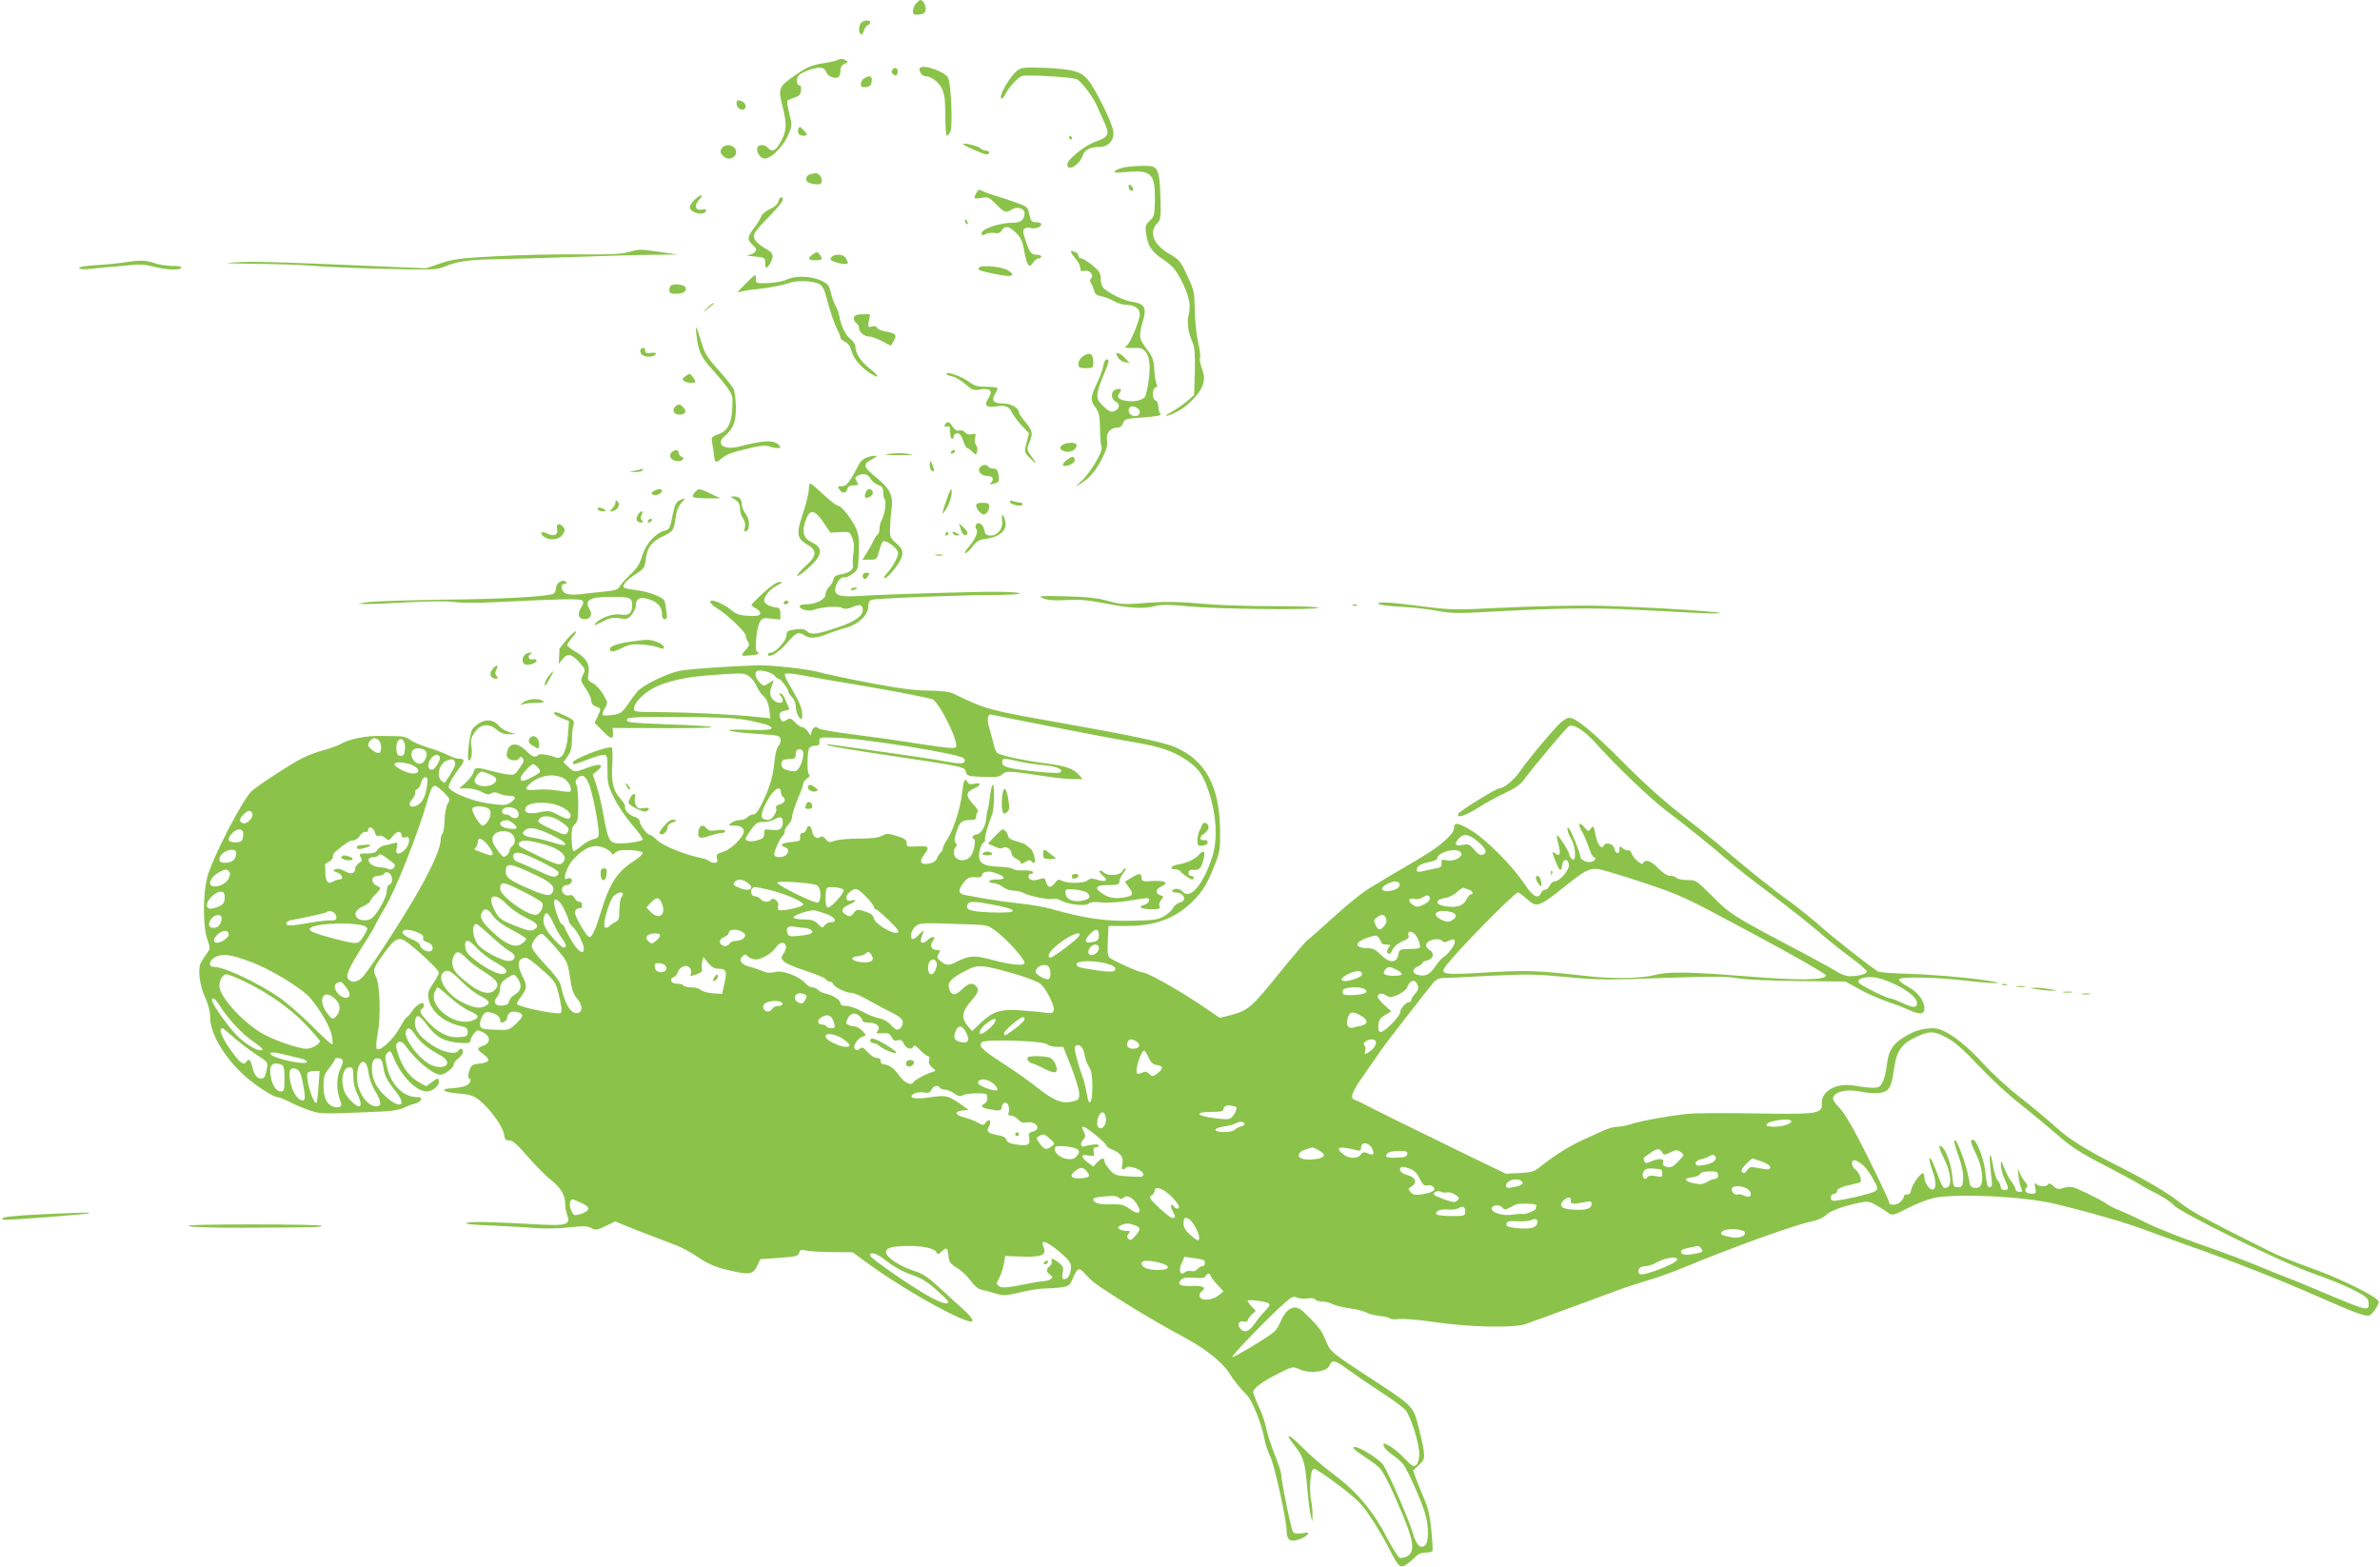 <?xml version="1.0" standalone="no"?>
<!DOCTYPE svg PUBLIC "-//W3C//DTD SVG 20010904//EN"
 "http://www.w3.org/TR/2001/REC-SVG-20010904/DTD/svg10.dtd">
<svg version="1.0" xmlns="http://www.w3.org/2000/svg"
 width="1280pt" height="843pt" viewBox="0 0 1280 843"
 preserveAspectRatio="xMidYMid meet">
<g transform="translate(0,843) scale(0.1,-0.1)"
fill="#8bc34a" stroke="none">
<path d="M4927 8412 c-10 -10 -17 -29 -17 -41 0 -19 5 -22 33 -19 25 2 33 8
35 26 3 22 -13 52 -28 52 -4 0 -14 -8 -23 -18z"/>
<path d="M4632 8308 c-14 -14 -16 -54 -2 -63 5 -3 12 5 16 19 3 13 12 27 20
30 8 3 14 10 14 16 0 14 -33 13 -48 -2z"/>
<path d="M4507 8108 c-10 -5 -48 -14 -85 -19 -54 -9 -80 -19 -136 -57 -101
-69 -103 -74 -76 -180 24 -95 21 -134 -20 -199 -21 -36 -41 -41 -60 -18 -14
17 -46 20 -55 5 -10 -16 4 -49 26 -60 30 -17 104 49 136 120 24 54 24 56 8
119 -9 35 -13 66 -10 69 3 4 20 11 38 17 24 8 33 17 35 38 2 15 -1 27 -6 27
-17 0 -22 30 -9 51 14 22 105 53 130 43 9 -3 19 -14 22 -25 7 -20 47 -35 64
-24 6 3 11 19 11 34 0 19 7 31 22 38 22 10 22 10 3 21 -14 7 -26 7 -38 0z"/>
<path d="M4801 8057 c-9 -11 -8 -17 4 -27 12 -10 16 -9 21 5 9 23 -10 40 -25
22z"/>
<path d="M4948 8065 c-11 -11 10 -45 28 -45 31 0 72 -30 90 -67 14 -30 18 -61
18 -145 0 -60 4 -108 8 -108 4 0 13 10 19 22 14 25 4 260 -12 290 -18 33 -131
73 -151 53z"/>
<path d="M5479 8056 c-41 -23 -118 -156 -91 -156 5 0 13 10 19 23 17 36 64 88
89 98 26 9 276 -6 298 -18 22 -13 85 -95 101 -133 9 -19 28 -61 42 -93 33 -71
28 -82 -50 -111 -57 -21 -147 -95 -147 -120 0 -44 69 -1 85 52 8 26 41 42 89
42 49 0 81 38 73 87 -8 48 -96 226 -136 274 -38 45 -76 56 -226 64 -96 4 -125
3 -146 -9z"/>
<path d="M4648 8009 c-10 -5 -18 -19 -18 -30 0 -16 6 -20 28 -17 21 2 28 9 30
31 4 29 -10 34 -40 16z"/>
<path d="M3962 7868 c4 -30 48 -39 48 -10 0 18 -18 32 -42 32 -5 0 -8 -10 -6
-22z"/>
<path d="M4294 7737 c-8 -22 3 -37 27 -37 24 0 24 6 -1 32 -17 18 -20 19 -26
5z"/>
<path d="M5750 7690 c0 -5 5 -10 11 -10 5 0 7 5 4 10 -3 6 -8 10 -11 10 -2 0
-4 -4 -4 -10z"/>
<path d="M5180 7655 c0 -7 109 -55 124 -55 9 0 16 5 16 10 0 6 -8 10 -17 10
-9 0 -24 6 -32 14 -14 12 -91 30 -91 21z"/>
<path d="M3880 7630 c-8 -15 -6 -24 10 -40 35 -35 92 7 60 45 -18 21 -57 18
-70 -5z"/>
<path d="M6052 7531 c-23 -4 -48 -13 -55 -20 -10 -10 3 -11 63 -6 131 12 153
-10 151 -148 -1 -83 -3 -91 -27 -114 -23 -22 -26 -30 -20 -69 9 -67 31 -100
94 -141 44 -30 64 -52 89 -99 46 -86 60 -144 46 -195 -11 -42 -3 -96 22 -154
10 -22 13 -67 11 -155 l-4 -124 -38 -34 c-22 -18 -56 -42 -76 -53 -44 -23 -50
-33 -11 -18 49 18 91 49 132 95 47 54 57 97 35 153 -9 23 -13 48 -10 57 3 9
-1 46 -10 82 -9 37 -17 114 -18 172 -2 99 -4 110 -41 188 -35 77 -43 86 -93
115 -86 48 -115 116 -70 164 21 22 22 32 19 141 -3 111 -10 148 -35 164 -13 9
-94 8 -154 -1z"/>
<path d="M4358 7493 c-21 -5 -30 -29 -15 -41 12 -10 40 -15 65 -13 15 1 16 33
0 49 -12 12 -20 13 -50 5z"/>
<path d="M6070 7427 c0 -19 16 -31 24 -18 3 5 -1 14 -9 21 -12 10 -15 10 -15
-3z"/>
<path d="M5250 7391 c-15 -30 -13 -32 29 -25 35 6 41 3 79 -35 44 -45 52 -48
85 -27 26 17 67 5 67 -19 0 -38 -19 -53 -64 -53 -64 1 -166 -32 -166 -55 0
-15 3 -16 21 -6 12 6 33 9 48 6 20 -4 30 0 39 14 17 27 39 24 77 -14 26 -26
35 -46 45 -105 14 -74 26 -87 48 -52 7 11 19 20 27 20 8 0 15 5 15 10 0 6 -11
10 -24 10 -30 0 -39 12 -61 79 -15 45 -15 55 -4 62 8 5 22 6 32 3 23 -7 57 4
57 20 0 6 -12 12 -27 11 -24 0 -29 5 -37 41 -8 40 -11 43 -70 64 -33 12 -83
29 -111 37 -27 8 -58 19 -67 24 -24 12 -26 12 -38 -10z"/>
<path d="M3735 7355 c-14 -13 -25 -31 -25 -39 0 -31 78 -49 87 -20 2 7 -6 10
-21 7 -37 -7 -45 21 -16 53 31 32 7 31 -25 -1z"/>
<path d="M4186 7347 c-3 -15 -20 -30 -46 -42 -22 -10 -43 -27 -46 -39 -4 -11
-19 -37 -34 -56 -41 -53 -43 -68 -14 -95 22 -21 25 -27 14 -40 -7 -8 -24 -16
-39 -17 -14 -1 1 -4 34 -7 58 -6 60 -7 60 -33 -1 -36 11 -35 30 1 19 38 13 52
-31 76 -20 11 -43 30 -51 42 -19 29 -12 41 81 136 36 37 66 74 66 82 0 24 -17
17 -24 -8z"/>
<path d="M5190 7241 c0 -6 4 -13 10 -16 6 -3 7 1 4 9 -7 18 -14 21 -14 7z"/>
<path d="M3375 7073 c-37 -10 -105 -13 -265 -11 -118 1 -315 -3 -438 -10 -197
-10 -232 -15 -302 -38 l-79 -27 -283 12 c-532 23 -648 26 -745 20 -74 -4 -46
-6 117 -8 118 -1 258 -6 310 -11 52 -5 221 -12 375 -16 251 -6 284 -5 320 10
70 30 136 40 290 42 83 2 283 7 445 13 162 6 347 11 410 11 l115 1 -95 14
c-112 16 -111 16 -175 -2z"/>
<path d="M4373 7063 c-33 -22 -28 -33 12 -33 38 0 42 7 23 32 -12 15 -15 15
-35 1z"/>
<path d="M5760 7074 c0 -3 11 -19 25 -36 14 -16 25 -39 25 -50 0 -15 5 -19 20
-15 28 7 55 -20 39 -39 -8 -9 -8 -18 -2 -26 6 -7 13 -25 17 -39 4 -21 14 -28
42 -33 19 -4 50 -16 67 -27 18 -10 49 -19 69 -19 40 0 68 -21 68 -50 0 -30
-50 -153 -68 -167 -16 -11 -15 -13 3 -14 11 -1 31 -1 45 0 60 4 84 -56 68
-172 -5 -39 -14 -79 -19 -89 -11 -21 -66 -32 -108 -23 -37 8 -47 21 -30 41 15
19 6 28 -20 19 -28 -9 -28 -51 0 -65 25 -14 21 -40 -8 -51 -18 -7 -30 -1 -59
26 -43 41 -43 61 1 167 32 79 32 80 18 85 -7 3 -15 -11 -19 -34 -4 -21 -20
-65 -36 -98 -34 -72 -35 -88 -5 -128 18 -27 22 -46 23 -112 0 -44 4 -88 8 -98
11 -23 -63 -146 -113 -189 -32 -28 -33 -29 -6 -13 54 32 86 69 121 137 26 51
32 74 28 98 -8 37 17 70 53 70 16 0 27 8 33 24 8 23 15 25 110 31 72 6 98 11
91 18 -6 6 -11 24 -11 39 0 16 -7 31 -15 34 -20 8 -20 63 0 70 10 4 12 10 6
18 -5 6 -11 40 -13 76 -3 56 -9 71 -41 113 -41 54 -44 70 -21 147 22 73 11 96
-52 106 -45 6 -121 41 -156 72 -11 9 -18 29 -18 51 0 31 -7 42 -44 74 -25 20
-52 37 -60 37 -9 0 -16 6 -16 14 0 8 -7 17 -16 20 -20 8 -24 8 -24 0z m370
-859 c0 -19 -16 -27 -40 -20 -22 7 -27 41 -7 48 17 6 47 -11 47 -28z"/>
<path d="M4471 7046 c-9 -11 -5 -16 20 -25 34 -12 69 -15 69 -5 0 3 -5 14 -10
25 -13 23 -62 26 -79 5z"/>
<path d="M670 7019 c-30 -5 -99 -12 -153 -15 -62 -4 -95 -10 -91 -16 4 -7 31
-8 78 -2 39 4 89 9 111 10 22 2 65 6 95 9 38 5 74 2 116 -9 70 -18 140 -21
149 -6 4 6 -14 10 -48 10 -30 0 -74 7 -97 15 -46 16 -74 17 -160 4z"/>
<path d="M5265 6990 c-8 -13 1 -16 94 -35 82 -17 108 -9 64 20 -31 21 -148 32
-158 15z"/>
<path d="M4010 6904 l-45 -46 30 6 c17 4 68 11 115 16 47 6 104 18 128 26 45
18 133 15 171 -5 12 -7 25 -29 31 -54 23 -88 45 -153 62 -187 10 -19 18 -40
18 -46 0 -6 11 -16 24 -22 17 -7 29 -25 36 -51 11 -42 56 -93 109 -124 46 -27
37 -7 -14 33 -46 36 -75 82 -75 118 0 11 -12 29 -26 39 -26 19 -51 71 -61 128
-3 17 -12 39 -19 50 -7 11 -18 42 -25 69 -11 44 -16 50 -57 69 -54 23 -137 25
-179 4 -16 -9 -60 -17 -98 -19 -67 -3 -70 -2 -69 20 0 12 -2 22 -6 22 -3 0
-26 -21 -50 -46z"/>
<path d="M3607 6893 c-4 -3 -7 -15 -7 -25 0 -14 8 -18 33 -18 41 0 62 13 54
34 -6 16 -67 23 -80 9z"/>
<path d="M3802 6773 c-24 -24 -24 -25 -2 -8 42 33 44 35 37 35 -4 0 -19 -12
-35 -27z"/>
<path d="M4593 6724 c-4 -10 1 -22 10 -29 10 -7 17 -19 17 -28 0 -23 28 -47
55 -47 14 0 45 -12 71 -26 25 -14 46 -24 47 -22 1 2 8 14 15 27 17 29 7 40
-44 48 -21 3 -43 12 -47 20 -5 9 -16 11 -29 7 -19 -6 -21 -3 -15 30 l6 36 -40
0 c-28 0 -42 -5 -46 -16z"/>
<path d="M3745 6636 c9 -91 24 -125 83 -190 31 -34 70 -81 86 -104 26 -38 28
-47 24 -111 -4 -82 -26 -120 -79 -138 -25 -8 -33 -16 -31 -30 2 -10 6 -36 9
-58 7 -67 10 -69 43 -41 31 25 50 32 169 60 43 10 72 11 88 5 13 -5 34 -9 45
-9 17 0 18 3 9 14 -27 32 -76 30 -218 -6 -79 -20 -125 13 -77 55 48 42 62 76
62 157 -1 42 -6 86 -14 100 -7 14 -44 60 -82 102 -54 60 -73 90 -86 135 -31
102 -37 113 -31 59z"/>
<path d="M3445 6550 c-4 -6 -1 -18 6 -26 14 -17 70 -16 76 2 2 7 -8 9 -27 6
-23 -3 -30 0 -30 12 0 18 -15 21 -25 6z"/>
<path d="M5823 6513 c-13 -9 -23 -26 -23 -39 0 -21 5 -24 40 -24 36 0 40 3 40
24 0 55 -17 67 -57 39z"/>
<path d="M6012 6508 c9 -13 26 -25 39 -26 l24 -4 -24 26 c-32 34 -60 37 -39 4z"/>
<path d="M5090 6420 c0 -4 15 -12 33 -15 17 -4 49 -23 70 -42 35 -31 42 -34
82 -27 53 7 66 -9 40 -50 -24 -36 -11 -49 39 -42 55 9 73 1 92 -38 9 -17 32
-48 52 -68 l36 -38 -13 -51 c-13 -51 -13 -51 18 -82 37 -38 40 -33 6 12 -23
32 -23 36 -10 69 22 50 19 65 -20 112 -19 23 -35 46 -35 51 0 25 -42 49 -85
49 -53 0 -66 17 -42 54 9 13 13 26 10 30 -4 3 -31 6 -61 6 -44 0 -62 5 -90 26
-36 28 -122 59 -122 44z"/>
<path d="M3684 6405 c-16 -13 -17 -16 -4 -25 18 -11 60 -13 60 -2 -1 9 -25 42
-32 42 -2 0 -13 -7 -24 -15z"/>
<path d="M3635 6247 c-24 -19 -13 -47 19 -47 34 0 42 18 19 41 -16 17 -21 17
-38 6z"/>
<path d="M5087 6153 c-12 -12 -7 -22 8 -17 12 5 15 -2 15 -30 0 -20 5 -36 10
-36 6 0 10 7 10 15 0 8 8 15 18 15 13 0 23 -13 32 -40 7 -22 17 -40 22 -40 4
0 17 -9 27 -19 20 -20 20 -20 26 0 4 11 1 26 -5 34 -7 9 -9 26 -6 40 6 23 4
25 -17 20 -15 -4 -28 -1 -37 10 -7 9 -21 13 -31 10 -12 -4 -23 2 -35 20 -17
26 -26 30 -37 18z"/>
<path d="M5708 6032 c-9 -10 -8 -16 3 -23 32 -20 79 -4 79 28 0 18 -67 14 -82
-5z"/>
<path d="M3610 5995 c-17 -20 3 -45 36 -45 27 0 40 16 19 24 -8 3 -15 12 -15
21 0 19 -24 19 -40 0z"/>
<path d="M5115 6000 c-3 -5 -2 -10 4 -10 5 0 13 5 16 10 3 6 2 10 -4 10 -5 0
-13 -4 -16 -10z"/>
<path d="M4780 5989 c-33 -4 -21 -6 45 -7 89 0 103 3 35 10 -19 2 -55 0 -80
-3z"/>
<path d="M4659 5969 c-14 -5 -31 -20 -37 -32 -53 -102 -68 -122 -94 -122 -22
1 -24 -2 -14 -17 15 -24 37 -23 43 2 4 14 14 20 34 20 27 0 28 2 17 20 -11 17
-10 22 2 30 27 17 60 11 71 -13 6 -13 24 -28 40 -34 23 -9 29 -17 29 -40 0
-17 3 -33 7 -37 11 -11 3 -77 -13 -108 -8 -15 -14 -38 -14 -52 0 -14 -5 -28
-10 -31 -6 -4 -17 -21 -25 -38 -8 -18 -25 -47 -36 -64 l-21 -33 39 0 c39 0 39
1 52 50 7 28 18 50 23 50 26 0 78 -43 78 -63 0 -24 -30 -79 -63 -114 -11 -13
-16 -23 -10 -23 16 0 73 68 88 104 16 37 11 54 -29 88 -28 24 -31 32 -29 80 1
29 4 74 8 100 10 70 -7 107 -75 164 -81 66 -83 76 -25 107 23 13 26 16 10 16
-11 0 -32 -5 -46 -10z"/>
<path d="M5736 5955 c-16 -13 -24 -25 -18 -29 16 -9 62 12 62 28 0 25 -14 25
-44 1z"/>
<path d="M5000 5926 c0 -13 6 -26 14 -29 12 -5 13 -1 4 24 -12 35 -18 37 -18
5z"/>
<path d="M5272 5918 c-19 -19 4 -48 38 -48 31 0 39 -17 18 -38 -8 -8 -4 -9 18
-3 23 6 28 13 26 32 -4 39 -10 49 -31 49 -11 0 -23 5 -26 10 -8 13 -28 13 -43
-2z"/>
<path d="M3420 5900 l-35 -7 32 -2 c17 0 35 4 38 9 3 6 5 9 3 9 -2 -1 -19 -5
-38 -9z"/>
<path d="M4350 5798 c0 -18 -14 -77 -32 -130 -37 -111 -33 -134 27 -169 49
-29 47 -60 -6 -107 -62 -56 -70 -83 -10 -33 94 79 105 122 39 153 -44 21 -56
53 -39 108 23 76 51 75 104 -6 l33 -49 51 3 c51 3 53 2 66 -30 10 -24 12 -49
7 -83 -4 -26 -5 -56 -3 -65 6 -22 -20 -42 -65 -49 -28 -5 -38 -12 -40 -28 -2
-11 -12 -29 -23 -39 -10 -9 -19 -28 -19 -40 0 -28 -52 -54 -106 -54 -19 0 -34
-5 -34 -10 0 -17 48 -30 73 -21 43 17 134 23 155 12 15 -8 29 -7 57 4 40 18
55 13 55 -16 0 -32 -41 -61 -131 -92 -115 -39 -146 -43 -169 -22 -14 13 -28
15 -64 10 -40 -6 -46 -10 -46 -32 0 -28 -59 -93 -84 -93 -9 0 -16 -4 -16 -9 0
-24 56 7 97 55 54 62 67 69 96 49 29 -20 65 -19 123 4 27 11 74 27 105 35 67
19 119 69 119 116 0 19 6 31 18 34 24 8 460 25 642 26 178 0 215 14 47 17
-115 2 -594 -12 -772 -23 -95 -5 -122 7 -111 49 7 30 34 60 47 52 5 -3 23 4
41 17 33 23 33 24 37 113 2 64 -1 101 -12 126 -21 52 -80 128 -98 128 -9 1
-45 28 -80 61 -35 33 -67 60 -71 60 -5 0 -8 -15 -8 -32z"/>
<path d="M5088 5735 c-23 -69 -24 -77 -8 -55 24 30 43 89 38 116 -2 11 -14
-14 -30 -61z"/>
<path d="M3516 5789 c-14 -9 -15 -13 -5 -19 14 -9 49 5 49 20 0 13 -20 12 -44
-1z"/>
<path d="M3737 5782 c-10 -10 -14 -22 -10 -25 3 -4 38 -7 77 -7 l71 0 -53 25
c-64 30 -64 30 -85 7z"/>
<path d="M4655 5779 c-9 -27 -1 -33 24 -20 12 7 18 17 15 26 -9 22 -32 18 -39
-6z"/>
<path d="M3945 5748 c27 -15 35 -28 35 -58 0 -14 7 -36 16 -48 10 -15 14 -32
10 -49 -5 -18 -3 -24 6 -21 22 8 21 66 -1 94 -12 15 -21 35 -21 45 0 34 -12
49 -39 49 -24 -1 -25 -1 -6 -12z"/>
<path d="M3653 5738 c-16 -8 -25 -25 -33 -67 -17 -85 -19 -89 -46 -95 -48 -12
-103 -74 -120 -135 -13 -43 -27 -66 -64 -101 -26 -25 -52 -54 -58 -65 -8 -16
-25 -21 -84 -27 -40 -4 -98 -10 -129 -14 -36 -4 -64 -2 -78 5 -25 14 -29 51
-4 51 12 0 14 3 6 11 -17 17 -53 -7 -53 -35 0 -13 -7 -27 -15 -30 -41 -15
-272 -28 -590 -31 -192 -3 -375 -9 -405 -13 l-55 -9 46 -2 c25 0 127 4 226 10
113 6 207 7 250 1 39 -5 136 -5 228 0 321 16 440 19 454 10 11 -8 11 -15 -4
-40 -22 -37 -14 -62 20 -62 30 0 43 25 27 51 -32 51 -3 69 112 69 106 0 116
-4 116 -45 0 -43 -19 -58 -63 -50 -39 8 -111 -19 -136 -49 -11 -12 -1 -10 35
9 41 22 57 25 95 20 42 -6 48 -4 68 21 11 14 21 37 21 49 0 35 20 46 64 34 49
-13 76 -42 76 -79 0 -20 5 -30 15 -30 12 0 14 9 9 43 -3 23 -7 48 -10 55 -6
20 -91 52 -156 59 -32 3 -61 10 -64 15 -8 13 21 43 72 75 37 24 42 32 47 74 8
65 29 94 93 125 56 27 58 31 69 108 4 31 15 57 30 72 26 26 23 29 -12 12z"/>
<path d="M3310 5728 c0 -9 -8 -24 -17 -33 -16 -16 -15 -17 2 -14 26 6 43 35
27 51 -9 9 -12 9 -12 -4z"/>
<path d="M5432 5729 c5 -15 68 -26 68 -11 0 5 -6 9 -12 9 -7 0 -24 3 -37 7
-17 6 -22 5 -19 -5z"/>
<path d="M5250 5710 c0 -9 9 -25 20 -35 16 -15 22 -15 35 -5 8 7 15 22 15 34
0 18 -6 22 -35 22 -26 0 -35 -4 -35 -16z"/>
<path d="M3215 5690 c3 -5 16 -10 28 -10 18 0 19 2 7 10 -20 13 -43 13 -35 0z"/>
<path d="M3430 5660 c-13 -24 -6 -40 18 -40 12 0 13 3 4 12 -7 7 -8 17 -1 30
6 12 6 18 0 18 -6 0 -15 -9 -21 -20z"/>
<path d="M5389 5655 c-1 -5 0 -20 1 -33 3 -37 -26 -72 -60 -72 -26 0 -31 5
-36 29 -7 32 -33 49 -45 29 -4 -7 -3 -18 2 -24 12 -15 -6 -55 -47 -103 -15
-18 -20 -29 -10 -25 8 3 26 20 40 39 20 26 34 33 72 38 56 6 98 35 102 70 3
24 -16 75 -19 52z"/>
<path d="M3485 5630 c-3 -5 -2 -10 4 -10 5 0 13 5 16 10 3 6 2 10 -4 10 -5 0
-13 -4 -16 -10z"/>
<path d="M2996 5585 c8 -31 -17 -43 -52 -25 -30 17 -46 3 -20 -16 32 -23 83
-18 102 11 13 20 14 28 4 40 -21 25 -41 19 -34 -10z"/>
<path d="M5165 5590 c10 -34 23 -46 35 -34 7 7 2 18 -16 35 l-26 24 7 -25z"/>
<path d="M5085 5560 c-3 -5 -1 -10 4 -10 6 0 11 5 11 10 0 6 -2 10 -4 10 -3 0
-8 -4 -11 -10z"/>
<path d="M5125 5560 c3 -5 14 -10 23 -10 15 0 15 2 2 10 -20 13 -33 13 -25 0z"/>
<path d="M5033 5443 c9 -2 25 -2 35 0 9 3 1 5 -18 5 -19 0 -27 -2 -17 -5z"/>
<path d="M4640 5336 c0 -24 15 -26 28 -5 11 16 9 19 -8 19 -11 0 -20 -6 -20
-14z"/>
<path d="M4107 5243 c-34 -31 -63 -61 -65 -65 -2 -4 8 -13 23 -20 15 -7 24
-18 23 -27 -3 -13 -16 -15 -62 -13 -46 2 -65 8 -90 29 -30 25 -85 53 -106 53
-22 0 -8 -21 33 -46 52 -32 147 -124 147 -141 0 -7 5 -22 12 -33 10 -16 9 -23
-12 -45 -13 -13 -21 -27 -18 -30 2 -3 26 -2 52 1 35 5 44 9 32 16 -12 7 -14
21 -9 76 3 37 13 77 20 89 13 19 21 21 62 16 l48 -5 0 31 c0 17 -5 32 -11 32
-44 5 -76 21 -76 39 0 25 34 65 72 83 28 14 30 17 10 17 -13 0 -47 -22 -85
-57z"/>
<path d="M4576 5261 c-4 -5 3 -7 14 -4 23 6 26 13 6 13 -8 0 -17 -4 -20 -9z"/>
<path d="M5610 5212 c26 -10 60 -13 125 -9 71 4 116 0 213 -19 136 -26 201
-30 267 -13 33 8 78 8 177 -2 154 -15 676 -21 698 -8 9 5 -90 9 -232 9 -136 0
-305 5 -375 12 -149 13 -222 14 -354 3 -82 -6 -106 -5 -170 13 -57 16 -110 22
-229 25 -141 3 -151 2 -120 -11z"/>
<path d="M4215 5190 c-3 -5 1 -10 9 -10 9 0 16 5 16 10 0 6 -4 10 -9 10 -6 0
-13 -4 -16 -10z"/>
<path d="M7414 5182 c3 -5 56 -12 118 -15 62 -3 151 -13 197 -22 72 -14 110
-15 285 -5 370 20 539 22 776 11 129 -7 287 -15 350 -18 63 -3 113 -3 110 0
-9 10 -494 38 -695 40 -110 1 -321 -4 -470 -11 -258 -13 -278 -13 -435 7 -177
23 -244 26 -236 13z"/>
<path d="M7278 5173 c7 -3 16 -2 19 1 4 3 -2 6 -13 5 -11 0 -14 -3 -6 -6z"/>
<path d="M3051 4994 c-22 -26 -41 -50 -42 -53 0 -3 -1 -23 -2 -44 l-2 -38 21
27 c27 33 50 27 93 -22 30 -33 30 -36 16 -64 -14 -28 -14 -31 15 -73 17 -25
30 -54 30 -66 0 -14 9 -25 25 -31 30 -11 29 -10 9 -53 l-16 -34 40 -41 c48
-49 61 -52 59 -14 l-2 27 295 -1 c322 -1 313 10 -17 21 -180 7 -204 10 -201
24 3 14 33 16 283 15 219 -1 300 -5 369 -18 50 -10 98 -22 108 -27 42 -22 13
-28 -114 -24 -160 5 -112 -11 67 -23 102 -6 110 -9 113 -28 2 -12 -3 -28 -11
-36 -8 -8 -17 -39 -20 -69 -9 -90 -22 -140 -60 -221 -27 -58 -41 -78 -55 -78
-11 0 -25 -7 -32 -15 -7 -8 -25 -15 -39 -15 -15 0 -36 -7 -47 -15 -18 -14 -18
-14 8 -15 40 0 58 -10 58 -31 0 -30 -68 -98 -111 -110 -34 -11 -38 -15 -33
-36 5 -18 2 -23 -14 -23 -12 0 -23 4 -27 9 -3 5 -31 15 -63 21 -79 17 -195 66
-222 95 -13 14 -29 25 -35 25 -15 0 -55 55 -55 74 0 9 -11 18 -24 22 -29 7
-60 38 -54 55 2 6 -8 25 -23 41 -41 43 -52 89 -46 183 2 46 2 87 -2 93 -10 17
-211 -59 -211 -80 0 -12 11 -10 80 17 35 14 73 25 85 25 21 0 22 -5 22 -80 0
-71 3 -87 36 -152 19 -40 63 -104 96 -143 34 -38 59 -74 58 -80 -4 -12 -112
-26 -149 -19 -32 6 -41 30 -64 158 -8 50 -25 118 -36 151 l-20 60 27 22 c38
33 11 39 -56 14 -68 -26 -69 -26 -102 4 l-27 26 22 30 c17 23 23 45 24 87 0
32 3 68 8 82 6 23 2 28 -39 48 -48 23 -65 27 -65 15 0 -5 18 -16 40 -25 l40
-16 -6 -79 c-7 -84 -32 -130 -64 -117 -37 15 -86 22 -94 14 -17 -17 -33 -11
-67 23 -43 43 -84 44 -99 3 -7 -20 -7 -33 1 -42 14 -17 56 -18 62 -1 4 9 7 9
17 0 11 -10 8 -20 -15 -53 -26 -38 -29 -40 -69 -34 -22 3 -64 12 -93 20 -69
19 -80 18 -87 -10 -3 -13 -22 -38 -41 -55 l-36 -31 43 0 c24 0 59 -8 78 -19
26 -14 39 -16 52 -8 12 8 24 7 43 -1 14 -7 39 -12 55 -12 37 0 38 -14 4 -37
-23 -15 -35 -15 -117 -4 -90 13 -203 59 -214 87 -4 11 25 62 66 115 22 29 19
39 -13 39 -12 0 -37 8 -56 19 -19 10 -69 29 -110 41 -41 13 -84 32 -96 42 -15
13 -37 19 -75 19 -30 0 -67 1 -84 1 -68 2 -162 -16 -200 -37 -22 -13 -68 -30
-102 -39 -34 -8 -88 -29 -120 -45 -61 -31 -218 -133 -267 -173 -48 -40 -215
-364 -242 -468 -23 -91 -23 -262 0 -328 17 -51 17 -53 -1 -79 -10 -14 -24 -35
-31 -47 -20 -32 -10 -123 21 -190 17 -37 27 -75 27 -106 0 -88 76 -218 188
-318 52 -47 152 -112 172 -112 10 0 41 -13 71 -28 30 -16 80 -36 111 -46 59
-18 53 -18 380 -4 53 2 99 10 120 20 18 10 45 19 59 22 15 3 29 13 33 21 4 11
-2 15 -25 15 -71 0 -140 71 -159 167 -10 47 -10 58 4 71 14 14 17 12 32 -24
42 -102 122 -184 180 -184 28 0 64 28 64 51 0 24 -4 24 -39 -2 l-29 -21 -41
23 c-46 26 -83 74 -106 138 -19 55 -19 70 1 78 9 3 21 -3 32 -18 55 -79 151
-159 190 -159 24 0 72 37 72 55 0 7 11 22 25 33 14 11 25 27 25 36 0 18 -15
22 -25 6 -15 -25 -83 -10 -144 31 -66 44 -94 84 -89 126 5 42 23 37 62 -16 50
-68 93 -92 172 -99 53 -4 64 -2 64 11 0 8 8 25 18 37 17 21 21 22 48 9 42 -20
45 -57 5 -72 -39 -14 -39 -20 -1 -47 40 -29 34 -44 -21 -50 -40 -5 -45 -8 -55
-40 -7 -19 -8 -36 -3 -38 17 -7 9 -29 -13 -40 -13 -6 -45 -13 -73 -14 -75 -4
-56 -22 31 -29 63 -6 81 -11 112 -36 57 -46 124 -138 132 -180 5 -32 10 -38
28 -36 16 2 41 -19 99 -86 43 -49 101 -108 130 -130 52 -42 73 -80 73 -132 0
-15 5 -40 11 -56 18 -47 -7 -56 -136 -49 -261 15 -377 17 -403 10 -19 -6 23
-11 133 -15 88 -4 196 -10 240 -14 44 -4 122 -2 174 4 75 8 99 8 120 -3 24
-13 32 -12 78 10 l52 25 48 -20 c26 -11 91 -37 143 -56 52 -20 117 -45 143
-55 27 -10 78 -39 115 -64 50 -33 89 -50 155 -66 115 -28 137 -25 159 21 l17
37 102 7 c90 6 102 10 107 27 4 17 10 19 41 12 20 -4 83 -8 141 -8 l106 -1 69
-51 c172 -127 459 -293 553 -319 39 -11 25 16 -35 70 -31 27 -88 80 -127 116
-56 51 -85 70 -130 84 -76 24 -151 74 -151 100 0 24 29 33 120 34 80 1 144
-14 152 -35 5 -12 10 -11 29 7 26 24 31 19 36 -35 2 -23 13 -36 45 -55 24 -14
56 -45 73 -68 18 -26 40 -45 57 -49 16 -3 49 -12 75 -20 43 -14 54 -13 133 5
48 12 106 21 129 21 24 0 65 3 91 6 44 7 48 10 65 49 24 56 33 60 61 29 42
-46 52 -54 159 -123 116 -75 250 -154 382 -225 109 -59 201 -131 237 -188 29
-46 62 -87 98 -122 27 -27 78 -154 92 -229 5 -31 20 -75 32 -99 23 -44 89
-346 89 -404 0 -45 20 -59 64 -44 19 6 40 18 47 26 10 13 7 14 -27 8 -28 -4
-43 -2 -50 8 -10 12 -64 277 -64 313 0 9 -16 56 -35 104 -19 47 -39 110 -45
139 -5 30 -23 82 -40 117 -16 34 -30 70 -30 78 0 21 49 57 139 102 74 37 74
37 111 20 55 -25 148 -12 160 21 13 34 29 30 100 -22 34 -25 112 -78 173 -118
62 -40 122 -84 134 -97 28 -30 76 -180 76 -237 0 -26 -6 -49 -15 -59 -15 -14
-21 -11 -65 34 -26 28 -63 58 -81 67 -32 17 -34 17 -30 0 2 -10 22 -31 45 -47
23 -15 51 -40 62 -55 26 -37 100 -205 117 -267 19 -68 18 -149 -2 -166 -25
-21 -47 1 -66 67 -20 70 -132 327 -159 366 -25 34 -133 101 -157 96 -12 -3 5
-18 53 -50 39 -25 77 -54 86 -64 24 -29 62 -105 120 -244 63 -149 69 -205 28
-229 -14 -8 -33 -12 -42 -8 -8 3 -38 50 -66 104 -74 143 -160 247 -283 340
-57 42 -136 110 -175 150 -76 77 -98 79 -38 5 45 -57 54 -87 65 -218 5 -60 13
-127 18 -149 l10 -40 1 40 c0 22 -3 57 -8 77 -5 21 -6 67 -4 103 5 51 9 65 22
65 9 0 68 -40 131 -88 97 -74 124 -100 171 -171 31 -46 75 -121 98 -166 53
-105 62 -113 98 -87 15 11 37 29 47 41 12 13 31 21 52 21 18 0 35 4 38 8 2 4
0 55 -6 112 -7 77 -18 123 -39 170 -15 36 -35 85 -44 109 l-15 43 31 29 c29
27 31 33 26 77 -3 26 -17 87 -30 136 -28 106 -25 104 -290 276 -137 89 -180
122 -192 148 -8 17 -22 47 -30 66 -15 30 -41 61 -107 123 -44 42 -89 20 -122
-57 -8 -20 -23 -44 -34 -53 -30 -27 -214 -138 -224 -135 -9 3 192 212 276 286
43 38 52 43 72 33 12 -5 38 -7 57 -4 20 3 37 1 41 -6 4 -6 21 -11 37 -11 17 0
40 -5 52 -12 20 -10 49 -17 139 -32 15 -3 37 -10 49 -16 11 -7 42 -14 67 -17
26 -2 51 -9 56 -13 5 -5 28 -7 50 -4 23 3 111 -4 196 -17 185 -27 422 -32 485
-10 33 11 283 103 520 191 28 10 91 30 140 45 50 14 142 48 205 74 241 101
591 226 669 241 33 6 65 20 80 34 27 25 89 48 179 67 49 10 55 9 100 -17 26
-15 54 -33 63 -41 14 -11 27 -7 101 30 47 24 111 49 143 55 124 25 482 7 645
-32 191 -46 391 -104 490 -142 63 -23 187 -68 275 -99 206 -73 447 -168 656
-260 194 -86 253 -107 273 -99 8 3 24 21 35 39 18 31 18 34 3 48 -41 35 -219
120 -352 167 -80 28 -179 68 -220 89 -317 157 -427 217 -475 255 -64 53 -188
127 -329 198 -186 93 -274 148 -350 217 -42 38 -127 109 -190 158 -62 48 -151
129 -197 180 -109 120 -212 193 -271 193 -59 0 -105 -14 -160 -49 -61 -39 -80
-70 -90 -147 -4 -35 -14 -77 -23 -94 -13 -25 -21 -30 -53 -30 -21 0 -64 5 -96
11 -98 18 -182 -28 -178 -96 4 -55 -23 -59 -362 -53 -160 3 -325 2 -366 -3
-100 -11 -244 -37 -300 -55 -25 -8 -58 -14 -74 -14 -16 0 -47 -9 -70 -19 -23
-11 -76 -35 -118 -54 -73 -34 -153 -84 -227 -144 -29 -24 -45 -28 -108 -32
l-75 -3 -201 97 c-233 113 -555 272 -577 285 -8 5 -23 11 -32 14 -31 9 -20 40
55 146 39 56 79 113 87 126 15 23 246 320 281 362 11 13 30 22 46 22 16 0 131
5 256 12 201 10 250 9 405 -6 130 -13 221 -16 342 -12 447 16 515 17 584 5 41
-7 180 -14 326 -15 l255 -3 75 -41 c41 -23 107 -52 145 -65 39 -13 90 -32 115
-44 64 -29 90 -28 90 5 0 42 -35 88 -90 118 -28 15 -49 33 -47 39 6 16 205 12
379 -9 150 -17 212 -14 83 4 -114 17 -300 32 -441 36 -67 2 -127 7 -135 12
-41 25 -236 178 -311 245 -48 42 -118 98 -155 125 -79 55 -264 203 -373 298
-41 36 -138 113 -215 173 -88 68 -203 170 -310 278 -175 176 -259 245 -297
245 -12 0 -38 -18 -61 -42 -64 -69 -171 -199 -205 -250 -29 -42 -85 -88 -109
-88 -17 0 -216 -124 -221 -137 -8 -26 36 -12 108 33 41 26 107 62 146 80 50
23 81 44 100 71 61 81 227 278 241 287 26 14 81 -20 146 -92 121 -133 294
-298 376 -360 105 -79 257 -201 334 -269 33 -29 137 -111 231 -181 94 -71 209
-162 257 -203 47 -41 124 -103 172 -138 48 -35 87 -69 87 -76 0 -13 -43 -25
-94 -25 -17 0 -47 11 -66 24 -19 12 -127 72 -240 131 -315 166 -337 180 -431
275 -84 84 -87 87 -133 87 -26 0 -52 5 -58 11 -7 7 -23 12 -37 12 -15 0 -38
15 -62 40 -38 40 -73 52 -82 28 -5 -16 -54 26 -63 54 -3 11 -11 17 -17 15 -7
-2 -20 2 -30 11 -15 14 -17 13 -17 -7 0 -28 -24 -23 -28 6 -4 25 -48 37 -57
15 -8 -22 -32 3 -40 41 -14 68 -15 71 -30 50 -12 -17 -14 -16 -33 7 -28 35
-39 18 -14 -22 11 -18 27 -57 37 -85 9 -29 21 -53 26 -53 17 0 9 -19 -11 -25
-22 -7 -60 10 -60 27 0 16 -50 141 -61 152 -17 19 -9 -23 11 -56 25 -41 29
-128 5 -108 -8 7 -15 18 -15 24 0 15 -60 109 -66 103 -3 -2 1 -25 8 -50 13
-50 7 -67 -17 -47 -20 16 -19 5 3 -47 20 -50 29 -54 34 -15 4 35 32 36 36 2 3
-29 -49 -90 -77 -90 -9 0 -21 -10 -26 -22 -6 -13 -17 -23 -25 -23 -8 0 -18 -8
-22 -17 -15 -37 -45 -20 -94 55 -62 92 -201 232 -280 280 -73 44 -94 47 -94
13 0 -31 -73 -96 -178 -158 -42 -25 -110 -66 -151 -89 -40 -24 -99 -60 -131
-79 -32 -19 -115 -86 -183 -148 -69 -62 -133 -120 -144 -127 -11 -8 -82 -91
-158 -185 -145 -180 -164 -196 -262 -221 l-53 -13 -112 76 c-117 78 -278 168
-301 168 -21 0 -167 66 -181 81 -9 10 -11 38 -8 92 l4 77 97 0 c156 0 263 41
357 134 55 56 78 93 120 203 24 59 27 81 26 174 -3 241 -77 379 -242 451 -55
24 -240 64 -574 123 -433 76 -440 78 -615 163 -25 12 -64 17 -140 18 -78 1
-162 12 -321 43 -118 22 -237 48 -265 56 -51 16 -258 39 -330 37 -173 -6 -389
-21 -430 -32 -72 -18 -192 -78 -218 -110 -12 -15 -36 -47 -54 -73 -28 -40 -37
-46 -78 -52 -25 -4 -49 -4 -53 -1 -4 4 1 21 11 37 17 30 16 32 -9 75 -15 25
-40 52 -56 60 -27 14 -29 18 -23 54 8 49 -12 81 -71 116 -24 14 -44 30 -44 34
0 5 12 23 26 40 43 50 20 45 -25 -6z m1115 -198 c6 -9 15 -16 21 -16 11 0 53
-55 53 -70 0 -5 9 -19 20 -30 12 -12 20 -34 20 -52 1 -34 24 -76 33 -61 3 5 2
25 -2 45 -8 34 -23 63 -77 155 -10 17 -15 35 -11 39 4 4 35 2 70 -4 34 -7 208
-37 386 -67 179 -31 331 -61 340 -68 46 -38 138 -230 122 -255 -5 -9 -52 -5
-192 17 -101 16 -263 39 -359 51 -96 12 -179 26 -184 31 -17 15 -33 10 -40
-13 l-7 -23 -16 23 c-8 12 -22 22 -30 22 -8 0 -25 12 -38 26 -21 22 -26 24
-44 12 -18 -11 -23 -11 -31 2 -16 25 -7 45 22 48 22 3 26 7 19 20 -5 9 -14 29
-20 45 -6 15 -16 27 -23 27 -9 0 -9 -3 0 -12 7 -7 12 -18 12 -25 0 -20 -35
-16 -55 7 -17 19 -17 42 1 85 8 20 8 20 -20 2 -26 -18 -29 -18 -47 -1 -24 22
-34 55 -19 64 17 11 82 -6 96 -24z m-134 -6 c14 -10 31 -34 38 -52 8 -18 24
-42 37 -53 16 -14 25 -36 30 -69 l6 -49 -68 7 c-133 14 -372 25 -517 26 -140
0 -148 1 -148 20 0 31 56 87 115 115 74 34 167 55 299 64 176 13 181 13 208
-9z m1628 -269 c168 -33 361 -70 429 -81 144 -24 213 -47 282 -91 64 -41 93
-76 119 -146 52 -137 62 -281 29 -384 -48 -147 -120 -231 -159 -184 -14 17
-46 20 -55 5 -3 -6 4 -10 17 -10 47 0 65 -44 23 -54 -14 -4 -30 -17 -36 -29
-5 -12 -28 -32 -49 -45 -35 -19 -55 -22 -177 -24 -143 -3 -248 13 -431 64 -41
11 -113 24 -160 28 -48 5 -127 16 -177 24 -49 9 -105 19 -122 22 -40 6 -43 27
-9 69 20 25 30 29 60 27 20 -2 36 1 36 7 0 24 37 31 79 14 52 -20 52 -33 1
-33 -22 0 -40 -4 -40 -10 0 -5 11 -10 24 -10 13 0 35 -9 49 -20 14 -11 40 -20
57 -20 18 0 44 -6 58 -14 33 -17 138 -37 156 -30 8 3 27 -1 44 -10 43 -22 128
-31 147 -16 10 9 32 11 68 7 29 -4 91 0 142 8 50 8 96 15 103 15 23 0 12 -30
-13 -36 -40 -10 -18 -24 37 -24 42 0 49 3 44 16 -4 10 1 25 9 35 15 16 15 18
-4 24 -29 9 -26 33 4 47 43 20 23 33 -43 30 -57 -4 -62 -2 -62 17 0 26 -14 26
-56 0 l-34 -21 20 -28 c27 -38 25 -46 -11 -54 -55 -11 -91 -7 -125 15 -53 33
-45 49 26 49 52 0 60 3 60 19 0 10 9 30 21 45 11 14 16 26 11 26 -6 0 -12 -6
-15 -14 -9 -23 -76 -30 -98 -10 -11 9 -22 14 -25 11 -4 -4 4 -15 17 -26 32
-26 18 -37 -28 -23 -30 9 -40 9 -53 -2 -18 -17 -106 -19 -138 -3 -19 9 -25 7
-38 -11 -20 -29 -40 -28 -48 4 -6 21 -11 24 -29 18 -38 -13 -61 -10 -65 9 -2
10 3 17 13 17 9 0 13 5 10 11 -4 6 -26 9 -50 8 -24 -2 -49 2 -57 8 -7 5 -42
11 -77 12 -86 3 -112 21 -104 76 3 22 12 46 21 52 9 7 13 15 10 19 -5 5 17 83
38 134 11 25 14 160 4 160 -5 0 -11 -26 -15 -57 -4 -32 -9 -65 -12 -73 -3 -8
-7 -29 -8 -45 -3 -46 -27 -90 -53 -93 -22 -3 -29 -16 -13 -26 11 -7 -2 -71
-19 -91 -30 -37 -90 -24 -90 20 0 13 5 27 10 30 8 5 7 11 0 21 -9 10 -8 25 5
63 17 52 28 61 76 61 22 0 29 5 29 19 0 11 4 22 9 25 5 3 -7 22 -26 42 -40 43
-39 64 5 83 40 18 42 35 3 26 -22 -5 -32 -2 -39 11 -13 23 -20 7 -28 -62 -7
-76 -48 -203 -80 -249 -13 -20 -24 -42 -24 -50 0 -8 -5 -17 -11 -20 -5 -4 -14
-17 -19 -30 -5 -14 -20 -25 -41 -29 -46 -9 -58 7 -31 44 34 45 29 52 -35 48
-54 -3 -58 -1 -57 18 0 17 -10 25 -52 38 -46 14 -54 15 -80 1 -20 -10 -59 -15
-125 -15 -53 0 -111 -5 -129 -12 -30 -10 -35 -9 -50 10 -11 13 -21 17 -27 11
-16 -16 -42 1 -45 29 -4 32 -24 40 -31 12 -3 -11 -12 -20 -21 -20 -10 0 -15
-8 -13 -22 2 -20 -3 -23 -43 -26 -52 -4 -72 -17 -41 -27 23 -7 27 -25 9 -43
-14 -14 -54 -16 -63 -2 -7 11 30 95 45 105 5 3 10 14 10 24 0 10 9 26 20 36
11 10 20 29 20 42 0 13 14 56 30 95 17 38 30 76 30 83 0 8 9 20 21 28 13 9 16
17 10 22 -12 7 -10 123 2 143 5 6 19 12 32 12 20 0 24 5 22 23 -2 21 0 22 81
20 150 -3 669 -86 694 -111 9 -9 9 -15 1 -23 -7 -7 -35 -6 -93 5 -45 9 -196
32 -334 51 -351 50 -326 47 -296 35 14 -5 147 -27 295 -49 440 -66 433 -64
440 -94 5 -20 13 -22 91 -25 70 -3 89 -1 105 14 21 19 43 18 224 -10 55 -9
124 -16 154 -16 l54 0 -19 21 c-32 36 -71 50 -183 64 -123 16 -240 42 -258 56
-6 6 -15 25 -18 42 -4 18 -14 55 -22 83 -18 58 -12 88 14 80 10 -3 155 -32
323 -65z m-3622 -73 c16 -16 15 -68 -1 -68 -19 0 -57 29 -57 44 0 15 20 36 35
36 6 0 16 -5 23 -12z m140 -47 c-2 -28 -7 -36 -23 -36 -15 0 -21 8 -23 33 -2
18 2 40 9 48 19 23 41 -3 37 -45z m113 -13 c9 -14 0 -45 -17 -59 -31 -26 -80
34 -54 66 14 17 59 13 71 -7z m2029 -17 c0 -16 -8 -44 -17 -61 -16 -28 -22
-31 -52 -26 -19 3 -38 11 -43 18 -13 21 -4 43 17 44 11 1 28 2 38 3 11 1 17 9
17 26 0 18 5 25 20 25 15 0 20 -7 20 -29z m-1955 -11 c8 -13 -26 -70 -42 -70
-22 0 -26 28 -9 55 17 26 40 33 51 15z m83 -33 c3 -12 -17 -51 -55 -106 -1 -2
-9 2 -18 9 -30 25 -13 93 28 110 28 11 41 7 45 -13z m3027 9 c33 -8 95 -17
137 -21 74 -7 113 -25 88 -40 -13 -8 -220 12 -272 26 -28 7 -38 15 -38 29 0
24 6 24 85 6z m-3260 -20 c43 -18 47 -46 7 -46 -31 0 -94 31 -100 48 -5 17 51
15 93 -2z m679 -15 c19 -21 14 -27 -41 -55 -39 -20 -53 -20 -53 -2 0 16 53 76
67 76 6 0 17 -8 27 -19z m-258 -36 c25 -10 35 -20 32 -32 -7 -37 -101 -43
-115 -7 -5 15 22 54 39 54 5 0 25 -7 44 -15z m394 -20 c27 -14 50 -58 37 -72
-3 -3 -33 -1 -66 5 -33 6 -85 8 -115 5 -59 -6 -69 2 -38 30 51 47 128 60 182
32z m142 -44 c19 -57 48 -208 48 -252 0 -21 -6 -28 -29 -32 -16 -4 -46 -20
-66 -38 -19 -17 -39 -29 -42 -25 -4 4 -8 34 -9 66 -1 47 3 63 17 76 16 14 19
32 19 106 0 49 -4 98 -10 108 -7 14 -6 23 6 35 27 26 46 13 66 -44z m-875 5
c-8 -59 -24 -91 -53 -107 -37 -19 -55 3 -27 33 11 13 18 29 16 35 -3 7 2 16
11 19 8 3 18 19 21 35 4 17 13 29 22 29 13 0 15 -8 10 -44z m97 -45 c27 -28
28 -32 14 -53 -8 -13 -16 -51 -17 -88 -1 -36 -6 -69 -12 -75 -5 -5 -9 -19 -9
-30 0 -43 -41 -139 -117 -273 -76 -136 -248 -401 -298 -461 -31 -36 -69 -41
-85 -11 -11 20 18 76 111 220 16 25 36 60 44 78 9 18 29 54 45 80 57 93 177
396 229 577 20 71 30 86 48 76 10 -5 31 -23 47 -40z m1806 10 c0 -11 5 -23 10
-26 19 -12 10 -35 -16 -41 -16 -4 -23 -11 -20 -21 8 -19 -22 -63 -43 -63 -9 0
-23 4 -30 9 -25 16 52 161 86 161 7 0 13 -9 13 -19z m-1181 -80 c41 -19 60
-46 45 -61 -7 -7 -25 -2 -60 16 -46 25 -53 26 -103 15 -58 -11 -85 -3 -74 25
13 33 127 37 192 5z m-381 -29 c4 -28 -23 -72 -43 -72 -14 0 -55 67 -55 89 0
13 29 18 65 11 21 -4 31 -12 33 -28z m133 18 c25 -14 25 -50 0 -50 -11 0 -23
5 -26 10 -3 6 -15 10 -26 10 -10 0 -19 6 -19 14 0 24 39 33 71 16z m-1414 -26
c8 -21 -30 -59 -51 -51 -21 8 -20 23 4 47 24 24 39 25 47 4z m1661 -44 c45
-32 47 -37 32 -60 -7 -12 -18 -10 -72 15 -84 39 -91 44 -77 61 20 24 73 16
117 -16z m1192 -4 c0 -34 -20 -46 -63 -39 -35 5 -37 4 -37 -20 0 -21 -7 -28
-36 -36 -35 -10 -64 -6 -64 9 0 4 14 26 30 49 26 35 36 41 63 40 17 -1 45 5
61 14 35 19 46 14 46 -17z m-1449 -5 c31 -25 20 -35 -30 -26 -52 9 -55 41 -5
44 7 1 22 -8 35 -18z m-745 -47 c4 -17 11 -23 22 -19 8 3 23 -2 34 -12 18 -16
20 -16 42 12 22 28 46 28 46 0 0 -8 7 -11 20 -8 16 4 20 0 20 -20 0 -28 -34
-67 -58 -67 -11 0 -13 8 -8 31 5 29 4 31 -17 24 -12 -4 -34 -9 -50 -12 -15 -3
-32 -14 -38 -24 -7 -14 -21 -19 -55 -19 -41 0 -44 -1 -34 -20 8 -16 7 -22 -10
-32 -11 -7 -20 -21 -20 -31 0 -26 -25 -31 -58 -11 -19 11 -37 14 -48 9 -17 -6
-16 -8 9 -17 29 -10 38 -38 12 -38 -8 0 -24 -6 -35 -12 -26 -16 -40 1 -40 50
0 17 -1 35 -2 40 -2 4 7 11 20 17 12 5 22 17 22 27 0 9 6 22 13 27 59 49 78
61 96 61 11 0 28 11 37 26 9 14 23 23 30 20 8 -3 14 1 14 9 0 25 29 16 36 -11z
m939 -9 c104 -47 116 -79 19 -46 -33 10 -80 22 -107 26 -54 8 -68 22 -41 42
22 16 59 10 129 -22z m-1650 14 c4 -5 4 -21 1 -35 -5 -20 -13 -24 -41 -24 -41
0 -46 19 -15 50 22 22 45 26 55 9z m1449 -15 c20 -20 20 -48 1 -64 -8 -7 -15
-18 -15 -25 0 -7 -7 -19 -16 -26 -14 -11 -19 -9 -35 11 -42 54 -49 75 -33 99
18 26 75 29 98 5z m5194 -40 c45 -38 53 -61 25 -71 -11 -4 -25 4 -44 27 -25
29 -31 32 -63 26 -40 -8 -47 5 -19 36 24 27 55 22 101 -18z m-5325 -18 c40
-52 35 -67 -15 -47 -13 5 -32 12 -42 16 -15 4 -17 8 -8 17 7 7 12 20 12 30 0
28 22 21 53 -16z m266 13 c112 -25 170 -69 141 -104 -18 -22 -28 -20 -144 36
-88 42 -105 53 -95 65 13 16 38 17 98 3z m371 -34 c17 -9 30 -21 30 -27 0 -6
8 -4 19 6 14 13 33 16 82 14 35 -2 64 -8 66 -14 2 -6 -18 -25 -44 -42 -95 -61
-134 -121 -183 -282 -25 -84 -46 -130 -59 -130 -16 0 -82 114 -79 135 2 11 11
20 20 20 10 0 18 3 18 8 0 4 0 12 0 17 0 6 -7 10 -15 10 -8 0 -19 9 -25 20 -7
14 -17 19 -29 15 -22 -7 -46 19 -37 40 3 8 14 15 25 15 21 0 36 26 21 35 -6 4
-15 3 -22 -1 -26 -16 2 69 34 103 68 72 119 88 178 58z m-1990 -21 c0 -34 -20
-54 -55 -54 -28 0 -35 4 -35 19 0 11 10 27 22 35 29 21 68 21 68 0z m6574 10
c44 -17 -12 -61 -63 -51 -27 6 -30 4 -28 -16 2 -18 -5 -23 -38 -29 -22 -4 -52
-10 -67 -14 -22 -5 -28 -3 -28 9 0 20 23 33 73 42 20 4 37 12 37 19 0 27 77
54 114 40z m-4927 -62 c91 -46 99 -54 78 -72 -13 -11 -31 -6 -103 28 -48 22
-97 43 -109 47 -25 7 -32 40 -10 48 19 6 54 -6 144 -51z m-819 10 c29 -22 31
-27 19 -40 -9 -9 -20 -11 -29 -6 -7 5 -28 9 -46 10 -55 2 -85 54 -32 54 10 0
22 5 25 10 7 11 15 8 63 -28z m775 -74 c88 -42 112 -63 101 -92 -11 -29 -37
-26 -131 15 -105 46 -123 60 -123 93 0 48 22 45 153 -16z m-1644 -24 c-14 -28
-61 -49 -87 -39 -26 10 -8 49 33 72 34 19 42 20 54 9 11 -12 11 -18 0 -42z
m7612 -22 c201 -67 214 -73 592 -276 213 -114 387 -214 387 -221 0 -27 -142
-29 -425 -6 -315 25 -422 27 -502 6 -65 -17 -216 -20 -343 -6 -284 32 -337 34
-555 21 -233 -14 -251 -11 -221 32 49 70 370 398 390 398 4 0 26 -16 48 -35
53 -48 63 -45 208 71 104 83 129 96 175 90 22 -3 133 -36 246 -74z m-6733 25
c2 -18 -2 -29 -12 -33 -10 -4 -16 -18 -16 -37 0 -30 -49 -120 -79 -144 -20
-18 -66 -16 -81 2 -18 21 -6 43 35 62 19 9 35 20 35 25 0 4 14 23 31 40 29 31
30 33 10 42 -40 17 -37 56 4 56 13 0 27 5 30 11 13 19 40 4 43 -24z m1910 -23
c46 -32 16 -53 -42 -29 -31 13 -36 18 -26 30 16 19 40 19 68 -1z m375 -15 c22
-12 27 -72 7 -93 -10 -10 -220 92 -220 107 0 12 187 -1 213 -14z m3133 10 c10
-17 -17 -37 -55 -41 -43 -4 -51 16 -14 36 33 18 59 20 69 5z m-4708 -46 c52
-25 96 -53 99 -60 9 -23 -15 -63 -37 -63 -51 0 -190 103 -190 140 0 42 16 40
128 -17z m1319 11 c82 -19 183 -62 183 -79 0 -12 -117 -38 -132 -29 -5 3 -6
14 -3 24 7 21 -29 48 -40 30 -9 -15 -41 -12 -55 5 -7 8 -21 15 -31 15 -19 0
-27 29 -12 43 9 9 13 9 90 -9z m400 -1 c5 -15 -65 -93 -83 -93 -10 0 -14 14
-14 48 0 27 3 52 7 56 11 11 86 2 90 -11z m3366 1 c18 -7 24 -24 7 -24 -5 0
-16 -13 -24 -29 -18 -34 -51 -44 -113 -35 -57 8 -57 36 0 45 22 3 50 18 65 33
15 14 31 24 37 21 5 -3 18 -8 28 -11z m-3245 -37 c23 -23 42 -48 42 -55 0 -7
4 -12 9 -12 6 0 38 -27 72 -60 47 -46 58 -61 46 -66 -26 -10 -120 47 -127 76
-4 19 -17 28 -48 38 -40 13 -43 13 -60 -8 -16 -19 -22 -21 -40 -11 -32 17 -27
39 13 55 38 16 48 32 14 23 -31 -8 -37 22 -10 45 33 26 42 23 89 -25z m1188
22 c26 -21 15 -37 -32 -44 -51 -7 -84 11 -84 47 0 16 6 18 51 14 28 -3 57 -10
65 -17z m-4638 -32 c-2 -26 -10 -34 -41 -46 -28 -10 -41 -11 -49 -3 -25 25 44
98 80 85 8 -4 12 -17 10 -36z m2142 25 c0 -5 -3 -12 -7 -16 -8 -8 -12 -44 -13
-99 0 -17 -6 -30 -17 -34 -10 -4 -24 -13 -31 -20 -18 -18 -32 -16 -32 3 0 41
33 141 52 157 21 18 48 23 48 9z m4340 -27 c0 -8 -15 -21 -34 -30 -29 -14 -37
-14 -55 -3 -31 19 -28 42 4 34 16 -4 34 -1 47 8 23 16 38 13 38 -9z m-4965
-28 c23 -24 69 -56 103 -72 65 -30 76 -47 42 -65 -16 -9 -37 -4 -102 22 -74
30 -84 37 -106 79 -47 83 -5 107 63 36z m835 3 c24 -58 -15 -90 -58 -47 l-26
26 24 26 c31 33 45 32 60 -5z m-525 -32 c14 -29 25 -58 25 -64 0 -6 10 -19 21
-30 24 -21 58 -89 59 -116 0 -34 -28 -18 -60 33 -17 29 -36 62 -41 75 -4 13
-13 24 -18 24 -10 0 -41 90 -41 117 0 32 33 9 55 -39z m2281 31 c170 -30 176
-52 12 -46 -111 5 -136 13 -125 41 7 19 32 20 113 5z m-2665 -64 c16 -23 50
-49 102 -76 42 -22 77 -44 77 -49 0 -5 -11 -17 -25 -26 -35 -23 -82 -5 -151
59 -61 56 -77 83 -62 110 14 26 33 21 59 -18z m1797 8 c44 -16 57 -43 21 -43
-12 0 -27 -7 -34 -17 -11 -15 -14 -14 -36 8 -19 19 -34 24 -76 24 -29 0 -54 5
-55 10 -4 13 92 45 117 38 11 -2 39 -12 63 -20z m-2640 -10 c3 -20 -1 -23 -30
-23 -19 0 -59 -4 -89 -9 -126 -22 -149 -23 -149 -8 0 9 13 17 33 20 65 11 180
37 186 42 13 14 46 -1 49 -22z m6000 21 c29 -8 28 -32 -2 -45 -18 -9 -30 -7
-55 5 -61 32 -20 60 57 40z m-4833 -56 c13 -29 35 -69 49 -87 19 -25 23 -38
15 -45 -7 -8 -24 4 -56 39 -51 56 -67 89 -58 122 9 36 24 27 50 -29z m-1783
17 c-5 -28 -21 -45 -43 -45 -27 0 -33 18 -14 46 20 31 62 30 57 -1z m6263 4
c4 -13 0 -27 -11 -40 -23 -25 -32 -24 -46 7 -11 22 -10 28 7 40 26 20 43 17
50 -7z m-5492 -41 c17 -9 17 -12 -7 -51 -29 -49 -28 -49 -171 -12 -111 30
-136 43 -110 58 44 24 244 28 288 5z m3267 10 c81 -3 87 -5 132 -40 59 -45
148 -146 148 -166 0 -19 -69 -12 -184 18 -84 23 -115 21 -178 -11 -46 -24 -57
-23 -88 1 -22 17 -23 22 -12 40 11 17 10 20 -7 20 -31 0 -43 23 -25 48 13 19
13 22 1 22 -8 0 -20 -7 -27 -15 -7 -8 -19 -15 -27 -15 -15 0 -15 11 2 55 7 16
2 14 -18 -7 -14 -16 -31 -28 -37 -28 -20 0 -10 49 14 68 26 20 24 20 306 10z
m-2589 -63 c38 -35 82 -71 99 -80 38 -20 37 -49 -2 -53 -33 -4 -149 58 -170
91 -29 44 -32 107 -6 107 6 0 41 -29 79 -65z m1683 45 c11 0 28 -5 36 -10 24
-15 1 -27 -62 -33 -50 -5 -58 -3 -63 14 -10 29 4 42 37 35 17 -3 40 -6 52 -6z
m-3094 -36 c0 -16 -39 -44 -62 -44 -26 0 -22 25 8 49 26 21 54 19 54 -5z
m1016 11 c25 -10 34 -20 30 -30 -3 -10 3 -17 19 -21 27 -7 41 -32 26 -47 -14
-14 -61 8 -61 28 0 8 -17 22 -37 30 -45 19 -64 35 -57 46 8 13 40 11 80 -6z
m1749 1 c16 -12 17 -16 6 -30 -7 -9 -26 -16 -42 -16 -15 0 -32 -7 -37 -16 -11
-20 -46 -14 -50 9 -2 11 6 20 22 27 14 5 26 16 26 25 0 19 49 20 75 1z m1915
-15 c0 -21 -6 -30 -22 -35 -53 -14 -63 2 -26 41 30 32 48 29 48 -6z m1702 2
c8 -10 18 -30 22 -45 7 -31 8 -30 -64 -32 -41 -1 -45 -3 -50 -31 -8 -46 -48
-46 -92 -1 -25 26 -44 36 -66 36 -77 0 -83 31 -10 56 49 16 52 16 65 -2 7 -10
13 -21 13 -26 0 -4 12 -8 27 -8 21 0 24 -3 15 -12 -7 -7 -12 -18 -12 -25 0
-19 20 -16 27 5 9 22 31 40 66 54 16 6 26 16 23 23 -10 28 14 33 36 8z m-4622
-71 c61 -72 63 -76 75 -157 9 -65 18 -91 39 -116 30 -35 31 -72 3 -77 -37 -7
-68 44 -92 152 -3 16 -38 62 -80 106 -48 50 -75 87 -75 101 0 25 38 71 55 67
7 -2 40 -36 75 -76z m560 67 c0 -6 -10 -19 -22 -29 -21 -17 -25 -17 -40 -3
-14 12 -15 19 -7 30 14 16 69 18 69 2z m2253 -3 c-10 -19 -139 -116 -153 -116
-19 0 -10 26 18 52 61 58 157 103 135 64z m-3601 -43 c76 -61 158 -141 158
-154 0 -8 -14 -34 -31 -59 -24 -35 -29 -52 -25 -78 11 -69 83 -131 173 -150
32 -7 38 -12 38 -32 0 -23 -5 -25 -48 -28 -58 -4 -114 25 -170 87 -39 43 -44
56 -27 66 6 3 10 12 10 20 0 23 -38 5 -62 -31 -13 -19 -26 -34 -30 -34 -4 0
-21 -26 -38 -57 -34 -63 -107 -130 -123 -114 -6 6 -4 37 5 88 17 87 11 261
-10 300 -19 35 -15 46 44 127 63 86 80 93 136 49z m5555 16 c8 -8 17 -8 33 1
39 21 47 -4 15 -45 -15 -20 -33 -39 -40 -41 -7 -3 -26 -23 -41 -45 -34 -50
-54 -61 -93 -53 -37 8 -40 30 -6 46 14 6 25 15 25 19 0 4 11 10 24 13 34 8 43
38 17 55 -12 7 -21 19 -21 27 0 28 65 45 87 23z m-5191 -39 c21 -23 65 -57
100 -76 43 -24 61 -40 57 -50 -11 -30 -83 -3 -168 63 -39 30 -51 46 -53 71 -5
45 19 42 64 -8z m1660 15 c4 -8 -1 -27 -11 -41 -15 -24 -15 -27 0 -44 9 -10
61 -33 115 -50 55 -18 104 -38 111 -46 6 -8 17 -14 24 -14 7 0 15 -7 18 -15 7
-16 69 -45 98 -45 11 0 45 -15 77 -32 31 -18 88 -49 127 -68 57 -29 70 -40 70
-59 0 -13 -8 -29 -17 -34 -13 -9 -22 -5 -45 19 -17 19 -43 34 -67 38 -21 4
-62 21 -91 37 -28 16 -66 29 -83 29 -21 0 -32 5 -32 14 0 18 -41 45 -80 52
-16 4 -35 13 -41 20 -6 8 -20 14 -30 14 -11 0 -27 10 -37 21 -28 35 -119 71
-156 63 -35 -9 -52 -7 -81 6 -11 5 -39 14 -61 20 -46 11 -63 36 -41 57 12 12
16 12 30 -1 9 -9 27 -16 41 -16 32 0 90 34 110 66 18 27 44 32 52 9z m1684
-15 c0 -23 -37 -47 -52 -32 -15 15 9 52 32 52 13 0 20 -7 20 -20z m-3399 -56
c18 -19 60 -51 92 -70 71 -44 86 -68 60 -96 -35 -39 -101 -13 -199 79 -29 27
-40 67 -25 99 15 33 31 30 72 -12z m2178 17 c16 -29 -8 -42 -63 -35 -51 7 -58
27 -10 32 16 2 33 8 39 13 14 14 23 11 34 -10z m-3346 -32 c107 -38 281 -144
326 -197 55 -65 109 -159 116 -203 4 -22 5 -43 2 -46 -3 -3 -52 42 -109 99
-57 57 -137 127 -178 155 -121 82 -295 163 -350 163 -34 0 -25 39 13 55 39 17
76 12 180 -26z m1572 -44 c68 -60 74 -69 89 -129 9 -36 16 -75 16 -87 0 -20
-4 -21 -47 -16 -79 9 -193 38 -193 48 0 6 11 25 25 43 30 40 31 55 5 106 -32
63 -26 97 19 99 7 1 46 -28 86 -64z m951 5 c40 0 45 -13 30 -81 l-13 -54 -49
3 c-27 2 -56 10 -65 18 -8 8 -32 14 -52 14 -20 0 -39 5 -42 10 -3 6 -19 10
-36 10 -31 0 -42 26 -14 36 8 3 17 14 20 25 9 28 43 43 61 28 9 -7 13 -21 11
-31 -6 -21 -8 -21 32 -7 22 8 30 16 27 26 -3 8 -3 26 0 40 l7 26 26 -32 c19
-23 34 -31 57 -31z m1171 34 c7 -18 -12 -64 -27 -64 -16 0 -23 26 -16 55 7 28
33 34 43 9z m909 -5 c47 -12 62 -25 47 -40 -6 -6 -37 -6 -84 1 -108 16 -119
19 -119 35 0 19 89 21 156 4z m-2368 -12 c16 -19 -1 -39 -29 -35 -16 2 -25 11
-27 26 -3 18 1 22 21 22 14 0 29 -6 35 -13z m1877 -44 c67 -19 130 -44 142
-55 33 -31 78 -122 70 -143 -6 -14 -14 -16 -47 -11 -22 3 -80 9 -128 12 -110
8 -150 -4 -215 -65 l-49 -46 -24 28 c-35 41 -31 76 16 130 42 47 48 65 28 85
-19 19 -40 14 -74 -19 -37 -36 -60 -34 -70 6 -8 33 10 53 88 94 68 35 88 34
263 -16z m189 31 c9 -23 7 -52 -4 -59 -13 -8 -70 23 -70 38 0 34 62 52 74 21z
m1866 -9 c43 -22 37 -33 -15 -33 -50 1 -63 11 -45 33 16 19 24 19 60 0z
m-5030 -61 c30 -31 76 -67 103 -80 51 -27 57 -38 28 -54 -30 -15 -55 -12 -114
14 -82 36 -147 125 -117 161 21 26 44 17 100 -41z m4845 37 c0 -19 -92 -48
-107 -33 -7 7 1 16 28 31 43 23 79 24 79 2z m-6007 -41 c128 -62 241 -142 325
-229 42 -45 77 -85 77 -90 0 -17 -43 -41 -72 -41 -45 0 -179 47 -243 85 -105
63 -225 197 -225 252 0 34 18 63 38 63 10 0 55 -18 100 -40z m1466 18 c25 -35
20 -67 -14 -86 -16 -9 -31 -26 -32 -37 -2 -15 -12 -21 -36 -23 -39 -4 -53 19
-28 47 9 10 16 31 16 47 1 21 9 35 33 51 41 27 43 27 61 1z m7412 -34 c70 -34
114 -72 114 -100 0 -25 -21 -25 -75 0 -29 14 -60 26 -67 26 -19 0 -161 70
-170 84 -9 14 1 23 32 29 42 8 89 -3 166 -39z m-2570 -6 c4 -13 -1 -27 -15
-42 -12 -12 -21 -28 -21 -34 0 -7 -6 -12 -13 -12 -16 0 -47 -36 -47 -55 0 -20
-83 -105 -103 -105 -12 0 -15 9 -14 35 2 28 9 40 36 56 l34 20 -37 33 c-20 19
-36 38 -36 44 0 20 21 24 44 9 20 -14 27 -13 64 3 23 11 45 27 49 37 16 45 46
51 59 11z m-5767 -4 c12 -15 21 -33 21 -41 0 -25 -30 -26 -56 -3 -34 33 -31
65 8 69 4 1 16 -11 27 -25z m561 -58 c33 -30 81 -63 105 -73 54 -22 57 -38 11
-53 -93 -30 -232 79 -198 155 7 14 14 25 16 25 3 0 33 -24 66 -54z m4920 44
c24 -15 0 -29 -57 -31 -57 -3 -69 2 -60 26 7 17 92 21 117 5z m-3003 -35 c2
-6 -3 -19 -10 -29 -11 -15 -17 -16 -34 -7 -31 16 -19 53 15 49 14 -2 27 -8 29
-13z m-2531 -21 c28 -27 27 -65 -2 -94 -14 -13 -18 -12 -40 15 -62 76 -25 147
42 79z m-625 -31 c45 -72 120 -153 182 -195 42 -29 57 -44 45 -46 -24 -5 -73
23 -126 71 -44 41 -142 176 -142 197 0 21 19 9 41 -27z m3027 10 c2 -8 -6 -13
-22 -13 -15 0 -29 -7 -32 -15 -4 -8 -14 -15 -24 -15 -20 0 -32 21 -22 37 15
23 92 27 100 6z m-1531 -65 c7 -6 13 -17 13 -25 0 -24 35 -10 38 15 4 27 23
37 57 28 34 -9 31 -23 -11 -63 -36 -33 -38 -34 -113 -31 -71 3 -76 5 -79 26
-2 13 4 35 13 48 13 21 22 24 43 19 15 -4 33 -11 39 -17z m4651 -6 c30 -19 28
-40 -5 -48 -16 -3 -34 -7 -40 -10 -29 -8 -44 8 -37 40 10 48 28 52 82 18z
m-2704 2 c9 -8 16 -20 16 -25 0 -5 15 -9 34 -9 41 0 65 -23 46 -45 -10 -13 -7
-14 26 -12 32 2 41 -2 49 -21 8 -17 16 -21 33 -17 17 4 25 0 34 -20 12 -26 43
-34 51 -12 3 8 16 0 35 -20 17 -18 36 -33 43 -33 7 0 9 -9 6 -21 -4 -15 1 -27
16 -40 22 -17 22 -18 2 -24 -43 -14 -94 -42 -106 -59 -11 -15 -48 4 -71 37
-28 40 -57 62 -83 62 -13 1 -19 7 -19 18 1 11 -6 17 -20 17 -12 0 -34 14 -49
31 -23 26 -30 29 -43 19 -11 -10 -18 -10 -26 -2 -14 14 13 58 42 67 20 7 20 7
-2 31 -13 13 -32 24 -43 24 -11 0 -27 4 -35 10 -12 7 -12 12 0 34 15 29 41 33
64 10z m-144 -20 c6 -14 10 -30 10 -35 0 -12 -37 -12 -45 1 -3 6 -15 10 -26
10 -24 0 -25 26 -1 39 29 18 52 12 62 -15z m1030 4 c-1 -7 -22 -29 -48 -48
-58 -43 -62 -45 -62 -27 0 14 85 87 102 87 4 0 8 -6 8 -12z m-160 -17 c-9 -19
-61 -61 -74 -61 -17 0 -2 32 27 54 39 32 62 35 47 7z m-153 -56 c20 -42 9 -59
-31 -49 -34 8 -40 22 -27 57 14 37 38 34 58 -8z m-3943 -22 c28 -25 82 -66
119 -91 68 -44 69 -44 62 -80 -9 -46 -12 -52 -33 -52 -21 0 -37 24 -47 68 -7
32 -18 41 -30 22 -12 -20 -31 -9 -67 39 -63 84 -88 141 -61 141 3 0 28 -21 57
-47z m979 12 c28 -41 64 -71 126 -105 31 -17 46 -32 46 -45 0 -29 -56 -32
-100 -5 -65 40 -135 140 -122 174 10 25 24 19 50 -19z m8239 -17 c43 -23 89
-64 170 -150 61 -65 161 -158 222 -205 61 -48 152 -124 203 -168 74 -65 121
-95 255 -164 89 -46 175 -93 190 -103 14 -10 55 -32 90 -49 35 -18 74 -44 88
-60 37 -42 594 -315 751 -368 70 -24 164 -62 210 -85 71 -36 85 -47 87 -69 6
-52 1 -51 -258 58 -74 32 -162 68 -195 80 -33 13 -82 32 -110 44 -113 47 -189
75 -365 137 -101 36 -223 85 -270 109 -47 24 -110 53 -140 65 -30 12 -62 28
-70 35 -8 8 -55 33 -103 56 -81 39 -91 41 -125 31 -32 -10 -39 -9 -58 9 -14
13 -24 17 -29 10 -9 -15 -48 -14 -63 1 -10 10 -11 5 -6 -20 6 -29 4 -32 -19
-32 -30 0 -44 17 -28 33 8 8 6 16 -8 31 -10 12 -24 35 -30 51 -10 27 -10 25
-5 -20 3 -27 10 -58 15 -67 8 -15 6 -18 -11 -18 -11 0 -20 6 -20 14 0 7 -10
25 -21 40 -12 15 -30 48 -40 74 -16 43 -18 44 -18 17 0 -16 8 -50 19 -74 25
-54 25 -61 0 -61 -12 0 -20 7 -20 17 0 9 -7 24 -15 33 -9 10 -20 43 -25 75
-13 80 -24 84 -16 5 3 -36 7 -76 9 -90 1 -17 -3 -25 -13 -25 -11 0 -16 17 -21
70 -5 71 -47 185 -68 185 -17 0 -14 -13 19 -82 30 -63 40 -138 21 -166 -4 -8
-19 -12 -32 -10 -20 2 -25 10 -31 51 -6 48 -54 184 -69 201 -16 17 -10 -14 17
-88 16 -47 24 -88 22 -117 -3 -39 -6 -44 -28 -44 -24 0 -25 4 -31 65 -5 61
-36 141 -59 155 -17 10 -12 -10 21 -78 34 -74 37 -139 7 -145 -19 -4 -19 -3
-61 107 -30 76 -43 69 -16 -9 22 -62 24 -96 7 -106 -15 -10 -48 32 -48 62 0
13 -4 24 -9 24 -14 0 -59 -64 -63 -91 -2 -16 -9 -24 -21 -23 -9 1 -17 -3 -17
-9 0 -6 -7 -19 -17 -29 -19 -21 -63 -24 -63 -4 0 7 -50 114 -111 236 -78 157
-124 237 -154 269 -33 36 -41 50 -34 63 16 29 71 40 135 29 79 -15 126 -14
150 4 22 15 29 37 44 137 10 70 38 111 93 140 91 46 113 47 189 6z m-5933 -9
c37 -27 39 -39 9 -39 -37 1 -108 37 -108 56 0 23 58 13 99 -17z m1092 -25 c8
-8 32 -14 52 -14 l35 0 43 -107 c23 -60 42 -124 43 -143 1 -32 -2 -36 -36 -44
-54 -14 -101 5 -185 71 -39 32 -123 92 -187 133 -117 76 -134 93 -116 115 14
17 329 8 351 -11z m484 13 c22 -17 12 -37 -20 -37 -27 0 -39 14 -31 35 7 19
27 19 51 2z m1285 -5 c0 -18 -19 -40 -49 -57 -11 -6 -13 -3 -9 13 4 12 2 25
-3 28 -16 10 11 34 37 34 17 0 24 -6 24 -18z m-1581 -26 c6 -8 13 -27 15 -44
3 -17 12 -43 22 -58 14 -20 18 -47 19 -107 0 -92 -18 -117 -30 -40 -4 26 -13
63 -20 83 -23 63 -45 142 -45 161 0 22 23 25 39 5z m358 -53 c14 -29 25 -39
46 -41 34 -4 34 -21 1 -45 -24 -18 -26 -18 -44 -2 -14 13 -23 14 -38 6 -11 -6
-22 -7 -26 -4 -14 15 20 123 39 123 3 0 13 -17 22 -37z m-4637 13 c30 -7 67
-16 83 -20 15 -3 27 -11 27 -17 0 -21 -181 18 -195 42 -9 13 22 11 85 -5z
m303 -28 c2 -7 -1 -24 -9 -38 -27 -55 -27 -126 0 -191 9 -22 -17 -32 -48 -18
-32 15 -46 49 -46 113 0 44 5 60 30 91 17 21 30 42 30 46 0 14 38 10 43 -3z
m218 -33 c6 -48 20 -76 65 -132 66 -81 26 -102 -54 -28 -49 45 -72 93 -72 148
0 41 11 58 34 55 16 -2 22 -12 27 -43z m-79 -33 c4 -34 18 -72 38 -104 32 -53
33 -78 3 -78 -49 0 -102 80 -103 152 0 97 50 122 62 30z m-468 42 c12 -5 16
-21 16 -75 0 -62 -2 -69 -20 -69 -24 0 -46 33 -54 81 -11 60 9 82 58 63z m113
-90 c17 -84 16 -106 -3 -102 -26 5 -53 49 -63 103 -11 58 -1 78 32 66 16 -6
25 -22 34 -67z m273 26 c0 -31 8 -66 20 -90 21 -41 26 -70 11 -70 -18 0 -64
45 -77 76 -25 61 -11 134 26 134 17 0 20 -6 20 -50z m-187 -52 c-3 -46 -8 -85
-10 -88 -16 -18 -63 136 -48 160 3 6 19 10 35 10 l29 0 -6 -82z m3637 7 c12
-13 18 -25 13 -28 -14 -9 -103 24 -103 38 0 31 58 24 90 -10z m-295 -15 c3 -5
15 -10 27 -10 11 0 33 -9 49 -20 22 -16 33 -19 48 -10 11 5 45 10 75 10 53 0
56 -1 56 -25 0 -14 -7 -28 -15 -31 -24 -10 -17 -21 18 -28 65 -13 72 -12 75
12 2 12 9 22 17 22 17 0 27 -27 20 -51 -5 -14 -1 -19 13 -19 10 0 27 -9 38
-21 12 -14 26 -19 44 -16 52 10 85 -36 34 -49 -22 -6 -24 -10 -19 -35 8 -36
-8 -44 -71 -34 -33 5 -48 12 -51 25 -3 11 -18 20 -41 24 -56 9 -70 21 -54 46
17 28 4 50 -15 24 -12 -17 -15 -17 -41 -3 -15 9 -49 22 -75 29 -53 14 -57 33
-9 38 l32 3 -47 33 c-67 45 -75 47 -158 35 -41 -6 -82 -8 -92 -4 -31 12 15 37
54 30 25 -5 34 -2 43 15 11 21 35 27 45 10z m1586 -100 c15 0 10 -26 -9 -50
-18 -22 -22 -22 -97 -14 -102 12 -115 34 -21 34 50 0 66 3 66 14 0 16 19 26
38 20 8 -2 18 -4 23 -4z m-693 -67 c3 -31 -19 -60 -38 -48 -22 14 -1 90 23 82
7 -2 13 -17 15 -34z m3686 -12 c3 -5 -8 -14 -26 -20 -38 -14 -108 -14 -108 -1
0 21 123 40 134 21z m-2941 -16 c1 -5 -7 -11 -18 -13 -11 -2 -27 -11 -36 -19
-19 -16 -105 -15 -102 2 1 6 22 13 47 17 24 3 53 11 63 17 21 12 43 10 46 -4z
m-799 -61 c31 -25 56 -49 56 -54 0 -6 15 -16 33 -23 45 -19 61 -41 53 -77 -6
-31 2 -38 20 -20 16 16 88 -11 92 -33 3 -17 -3 -18 -74 -14 -72 4 -80 7 -106
36 -15 17 -28 38 -28 46 0 21 -16 18 -40 -7 l-20 -22 -27 20 c-42 32 -42 48
-1 40 34 -6 35 -5 30 19 -3 18 0 25 12 25 9 0 16 4 16 10 0 8 -41 6 -77 -5
-21 -7 -26 15 -8 35 13 14 14 23 6 39 -25 46 -6 42 63 -15z m-247 -19 c27 -24
28 -25 9 -40 -28 -21 -39 -19 -64 15 -20 27 -21 30 -4 39 24 15 28 14 59 -14z
m1732 -51 c15 -33 8 -40 -22 -27 -20 9 -27 8 -41 -9 -20 -23 -67 -19 -98 9
-38 34 -14 40 75 18 23 -6 27 -4 27 14 0 32 43 28 59 -5z m-1582 -7 c9 -9 8
-17 -5 -33 -14 -17 -25 -20 -55 -17 -40 6 -75 42 -62 63 9 14 104 3 122 -13z
m1293 -2 c52 -27 35 -47 -42 -51 -49 -2 -73 12 -59 34 6 11 22 18 69 31 2 1
16 -6 32 -14z m1849 -12 c9 -16 12 -16 44 -1 31 15 37 15 56 2 21 -15 21 -15
-14 -51 -28 -29 -39 -34 -61 -29 -17 5 -24 12 -20 22 9 22 -17 27 -58 10 -33
-14 -38 -14 -43 0 -3 8 -4 16 -2 18 2 1 17 12 33 24 35 26 52 28 65 5z m-1371
-10 c-3 -14 -14 -18 -53 -19 -59 -2 -70 3 -54 22 7 9 31 14 61 14 42 0 49 -3
46 -17z m1658 -14 c10 -18 -18 -38 -63 -45 -36 -5 -43 -4 -43 10 0 9 11 18 28
21 15 4 34 10 42 15 21 12 28 12 36 -1z m247 -25 c26 -9 47 -22 47 -30 0 -16
-8 -16 -67 -5 -37 7 -44 6 -57 -13 -10 -16 -17 -18 -26 -10 -8 8 -3 19 20 43
17 17 33 31 34 31 1 0 23 -7 49 -16z m544 -18 c16 -13 42 -48 57 -77 26 -46
27 -53 13 -64 -22 -16 -212 -59 -231 -52 -18 7 -11 37 10 37 8 0 14 7 14 15 0
13 29 25 103 40 26 5 28 9 23 33 -4 15 -16 33 -26 41 -23 16 -27 51 -6 51 8 0
27 -11 43 -24z m-2382 -74 c16 -34 24 -41 41 -37 12 3 27 -1 34 -9 14 -18 -6
-30 -66 -40 -32 -4 -45 -2 -57 12 -15 16 -15 19 3 30 34 21 25 50 -20 62 -36
10 -50 27 -34 43 3 3 22 0 42 -7 28 -10 42 -23 57 -54z m-1790 38 c23 -25 15
-34 -35 -37 -48 -3 -61 14 -29 38 31 24 42 24 64 -1z m3088 11 c4 -1 7 -11 7
-22 0 -19 -4 -21 -36 -14 -26 4 -39 2 -45 -7 -14 -23 -33 6 -20 30 11 20 27
22 94 13z m307 -31 c0 -12 -7 -20 -16 -20 -9 0 -29 -7 -44 -17 -22 -13 -37
-14 -70 -7 -51 11 -57 28 -10 32 19 2 39 10 43 18 5 9 24 14 52 14 38 0 45 -3
45 -20z m-1060 -30 c21 -13 4 -27 -42 -35 -31 -6 -38 -4 -38 9 0 26 53 44 80
26z m1225 -50 c24 -27 8 -47 -25 -30 -12 6 -28 9 -35 6 -16 -6 -39 19 -30 34
11 18 71 11 90 -10z m-3108 -32 c41 -40 55 -68 34 -68 -6 0 -13 5 -16 10 -15
24 -24 7 -10 -20 19 -36 19 -40 0 -40 -8 0 -41 25 -72 55 -51 49 -56 57 -40
66 9 5 17 17 17 24 0 29 44 15 87 -27z m1484 19 c11 3 31 -2 45 -12 23 -15 24
-19 12 -31 -12 -12 -21 -11 -66 4 -29 10 -55 22 -59 26 -11 11 19 26 35 17 8
-5 23 -6 33 -4z m-1763 -29 c8 -8 15 -8 27 2 19 16 53 -4 74 -44 23 -42 2 -50
-43 -18 -33 23 -47 27 -104 25 -61 -2 -92 8 -92 28 0 8 36 14 96 17 16 1 35
-3 42 -10z m2430 -15 c-3 -19 14 -21 80 -7 25 5 32 3 32 -9 0 -26 -24 -36 -88
-33 -71 2 -92 18 -65 48 21 23 45 23 41 1z m-5327 -10 c52 -23 56 -40 13 -58
-20 -8 -40 -12 -46 -9 -14 9 -28 52 -22 69 8 19 9 19 55 -2z m5142 -16 c-2 -4
-3 -11 -3 -16 0 -11 -53 -33 -71 -30 -8 2 -34 0 -59 -4 -49 -8 -115 14 -107
36 6 18 42 20 56 3 10 -12 17 -13 34 -4 12 6 29 15 37 19 19 9 116 7 113 -4z
m-383 -32 c0 -24 -2 -25 -74 -25 -41 0 -77 4 -80 9 -11 16 19 29 60 26 22 -2
47 1 55 6 25 15 39 10 39 -16z m-1454 -80 c24 -42 31 -75 15 -75 -5 0 -25 15
-44 33 -31 29 -37 49 -28 85 1 2 8 2 18 0 9 -2 27 -21 39 -43z m1838 7 c-12
-19 -54 -24 -122 -15 -33 4 -42 9 -40 22 3 13 14 15 60 13 31 -2 65 1 75 7 24
13 41 -3 27 -27z m-2160 -2 c32 -12 32 -21 2 -57 -19 -22 -27 -25 -37 -16 -10
10 -9 15 1 28 11 13 9 15 -11 15 -13 0 -30 4 -38 9 -11 7 -10 11 5 20 24 13
46 14 78 1z m3281 -40 c0 -24 -45 -33 -93 -20 -37 9 -42 13 -31 26 17 21 124
16 124 -6z m-3687 -102 c49 -42 62 -58 62 -81 0 -36 -16 -67 -36 -67 -12 0
-13 8 -9 34 6 28 3 36 -20 55 -32 24 -47 27 -39 8 3 -8 -2 -20 -11 -27 -20
-16 -19 -30 3 -46 15 -12 15 -15 2 -24 -8 -5 -25 -10 -36 -10 -12 0 -65 -9
-119 -20 -70 -14 -102 -17 -116 -10 -23 13 -23 13 -3 51 8 17 19 49 23 72 l7
42 89 -3 c108 -4 137 9 117 52 -19 43 15 33 86 -26z m3451 18 c15 -18 5 -24
-52 -32 -29 -4 -47 -2 -52 5 -11 20 -3 23 86 40 4 0 12 -5 18 -13z m-4375 -72
c35 -28 85 -55 127 -69 52 -18 86 -38 134 -81 36 -32 65 -61 65 -66 0 -15 -30
-8 -82 18 -83 42 -338 216 -338 231 0 25 35 13 94 -33z m1699 9 c12 -7 8 -33
-7 -33 -7 0 -19 -7 -27 -16 -7 -9 -21 -13 -33 -10 -11 3 -26 0 -33 -6 -25 -21
-36 6 -19 46 l16 37 47 -7 c27 -3 51 -8 56 -11z m2547 3 c0 -21 -187 -93 -202
-78 -17 17 -1 42 27 42 15 0 36 6 48 12 57 33 127 46 127 24z m-2784 -17 c63
-16 59 -39 -7 -39 -56 0 -89 13 -89 35 0 18 34 19 96 4z m274 -68 c0 -6 16
-27 35 -48 l35 -38 -27 -22 c-34 -27 -91 -31 -100 -7 -4 10 0 22 9 28 29 21 9
33 -52 30 -63 -2 -80 7 -59 32 10 12 27 15 71 12 41 -3 59 -1 62 9 6 15 26 18
26 4z m315 -152 c6 -6 -1 -19 -19 -37 -15 -15 -41 -46 -57 -69 -30 -45 -57
-54 -79 -28 -18 21 -6 45 19 38 12 -3 21 -1 21 5 0 6 10 20 22 32 l22 20 -22
23 c-12 13 -22 27 -22 31 0 10 102 -3 115 -15z"/>
<path d="M4346 4201 c-9 -14 22 -34 40 -27 16 6 15 8 -2 21 -22 17 -31 18 -38
6z"/>
<path d="M5388 4128 c-3 -65 7 -87 30 -64 11 10 12 26 5 66 -12 77 -30 75 -35
-2z"/>
<path d="M4336 4105 c-9 -24 -8 -25 15 -25 14 0 19 5 17 17 -4 23 -24 27 -32
8z"/>
<path d="M6464 3992 c-3 -9 -10 -25 -15 -34 -5 -10 -9 -32 -9 -49 0 -27 3 -30
28 -27 16 2 27 9 27 18 0 8 -7 14 -17 12 -28 -4 -30 16 -3 34 14 9 25 24 25
34 0 25 -29 34 -36 12z"/>
<path d="M5349 3931 l-36 -38 36 -16 c22 -10 39 -13 45 -7 13 13 46 -7 46 -29
0 -10 11 -23 25 -29 14 -6 25 -17 25 -23 0 -7 9 -5 24 5 15 10 27 12 31 6 3
-6 10 -10 15 -10 15 0 -1 64 -19 77 -9 7 -21 16 -27 21 -5 5 -28 13 -49 18
-27 7 -41 16 -44 29 -3 18 -19 36 -31 34 -3 0 -21 -18 -41 -38z"/>
<path d="M5610 3835 c0 -22 4 -25 38 -25 35 1 36 2 17 15 -11 8 -25 19 -32 25
-18 15 -23 12 -23 -15z"/>
<path d="M5285 3840 c-4 -6 7 -10 25 -10 18 0 29 4 25 10 -3 6 -15 10 -25 10
-10 0 -22 -4 -25 -10z"/>
<path d="M6449 3834 c-19 -23 -69 -47 -112 -53 -39 -6 -52 -26 -16 -26 11 0
23 -5 27 -11 9 -13 54 -44 64 -44 5 0 8 5 8 10 0 6 -7 10 -16 10 -9 0 -14 7
-12 18 3 12 12 16 30 14 30 -3 41 12 53 66 7 35 -4 42 -26 16z"/>
<path d="M5767 3724 c-4 -4 -4 -10 -1 -15 6 -10 34 0 34 12 0 10 -24 12 -33 3z"/>
<path d="M1924 3881 c-13 -13 0 -21 24 -15 49 12 59 23 19 21 -21 -1 -40 -4
-43 -6z"/>
<path d="M1836 3821 c-7 -11 41 -24 56 -15 8 5 5 10 -8 15 -27 11 -42 11 -48
0z"/>
<path d="M3230 3731 c0 -43 27 -48 32 -5 3 28 1 34 -14 34 -13 0 -18 -8 -18
-29z"/>
<path d="M3840 3170 c-9 -16 -8 -18 5 -14 8 4 15 12 15 20 0 20 -7 17 -20 -6z"/>
<path d="M4680 2834 c0 -8 8 -14 17 -14 9 0 24 -7 33 -15 22 -20 90 -47 90
-36 0 11 -85 63 -117 73 -16 4 -23 2 -23 -8z"/>
<path d="M4874 2719 c-3 -6 -1 -16 4 -21 13 -13 45 8 36 23 -7 12 -31 11 -40
-2z"/>
<path d="M5527 2743 c-9 -8 12 -33 27 -33 6 0 33 -12 59 -26 61 -32 81 -27 66
16 -6 17 -19 35 -29 40 -21 11 -113 14 -123 3z"/>
<path d="M5460 2330 c0 -5 5 -10 10 -10 6 0 10 5 10 10 0 6 -4 10 -10 10 -5 0
-10 -4 -10 -10z"/>
<path d="M5615 1640 c-3 -5 -2 -10 4 -10 5 0 13 5 16 10 3 6 2 10 -4 10 -5 0
-13 -4 -16 -10z"/>
<path d="M3390 4979 c-66 -9 -110 -25 -110 -38 0 -20 18 -19 63 3 38 19 58 23
106 20 33 -2 72 -9 86 -14 33 -12 35 -12 35 0 0 16 -57 40 -92 39 -18 -1 -58
-5 -88 -10z"/>
<path d="M2822 4908 c-17 -17 -15 -45 3 -52 20 -7 68 11 60 24 -3 5 -12 7 -19
4 -19 -7 -32 16 -15 27 12 7 11 9 -1 9 -9 0 -21 -5 -28 -12z"/>
<path d="M2646 4828 c-17 -24 -6 -48 21 -48 12 0 13 3 4 14 -9 11 -10 20 -1
35 15 28 -4 27 -24 -1z"/>
<path d="M2951 4794 c-12 -15 -21 -34 -21 -42 0 -18 0 -18 28 31 25 43 22 48
-7 11z"/>
<path d="M2808 4648 c-13 -13 -17 -17 -8 -10 9 6 43 12 76 12 42 0 55 3 44 10
-28 18 -87 11 -112 -12z"/>
<path d="M2585 4545 c-17 -8 -37 -25 -45 -38 -15 -22 -31 -167 -18 -167 13 0
20 41 13 78 -5 30 -1 45 17 72 31 46 76 52 119 16 21 -18 42 -26 67 -25 l37 1
-35 10 c-19 5 -44 20 -55 33 -26 32 -63 39 -100 20z"/>
<path d="M2846 4453 c-6 -16 -1 -22 37 -44 14 -8 17 -5 17 20 0 39 -41 58 -54
24z"/>
<path d="M3370 4202 c6 -13 14 -21 18 -18 3 4 -2 14 -12 24 -18 16 -18 16 -6
-6z"/>
<path d="M3390 4141 c-5 -11 -10 -23 -10 -28 0 -14 78 -53 94 -47 27 11 17 24
-13 18 -23 -5 -32 -2 -41 15 -6 12 -8 31 -5 41 8 26 -11 26 -25 1z"/>
<path d="M3572 3989 c-21 -23 -29 -40 -22 -44 15 -9 40 13 40 35 0 11 11 22
27 27 24 8 25 10 8 14 -14 4 -30 -6 -53 -32z"/>
<path d="M3757 3963 c-8 -40 5 -47 57 -29 26 9 56 16 66 16 11 0 20 5 20 11 0
6 -15 8 -43 4 -33 -5 -46 -3 -56 9 -20 24 -38 19 -44 -11z"/>
<path d="M8341 3734 c0 -11 3 -14 6 -6 3 7 2 16 -1 19 -3 4 -6 -2 -5 -13z"/>
<path d="M8260 3708 c0 -7 7 -22 15 -32 12 -16 15 -17 15 -4 0 24 -11 48 -21
48 -5 0 -9 -6 -9 -12z"/>
<path d="M10768 3133 c6 -2 18 -2 25 0 6 3 1 5 -13 5 -14 0 -19 -2 -12 -5z"/>
<path d="M10848 3123 c12 -2 30 -2 40 0 9 3 -1 5 -23 4 -22 0 -30 -2 -17 -4z"/>
<path d="M10955 3110 c28 -5 66 -8 85 -8 28 1 25 2 -15 8 -27 5 -66 8 -85 8
-28 -1 -25 -2 15 -8z"/>
<path d="M11098 3093 c12 -2 32 -2 45 0 12 2 2 4 -23 4 -25 0 -35 -2 -22 -4z"/>
<path d="M11198 3083 c12 -2 30 -2 40 0 9 3 -1 5 -23 4 -22 0 -30 -2 -17 -4z"/>
<path d="M216 1899 c-104 -5 -194 -13 -200 -19 -7 -7 -2 -10 14 -10 59 0 444
30 448 35 6 5 9 6 -262 -6z"/>
<path d="M1013 1836 c12 -6 141 -9 292 -9 396 2 425 2 425 11 0 4 -166 7 -369
7 -242 0 -362 -3 -348 -9z"/>
</g>
</svg>
